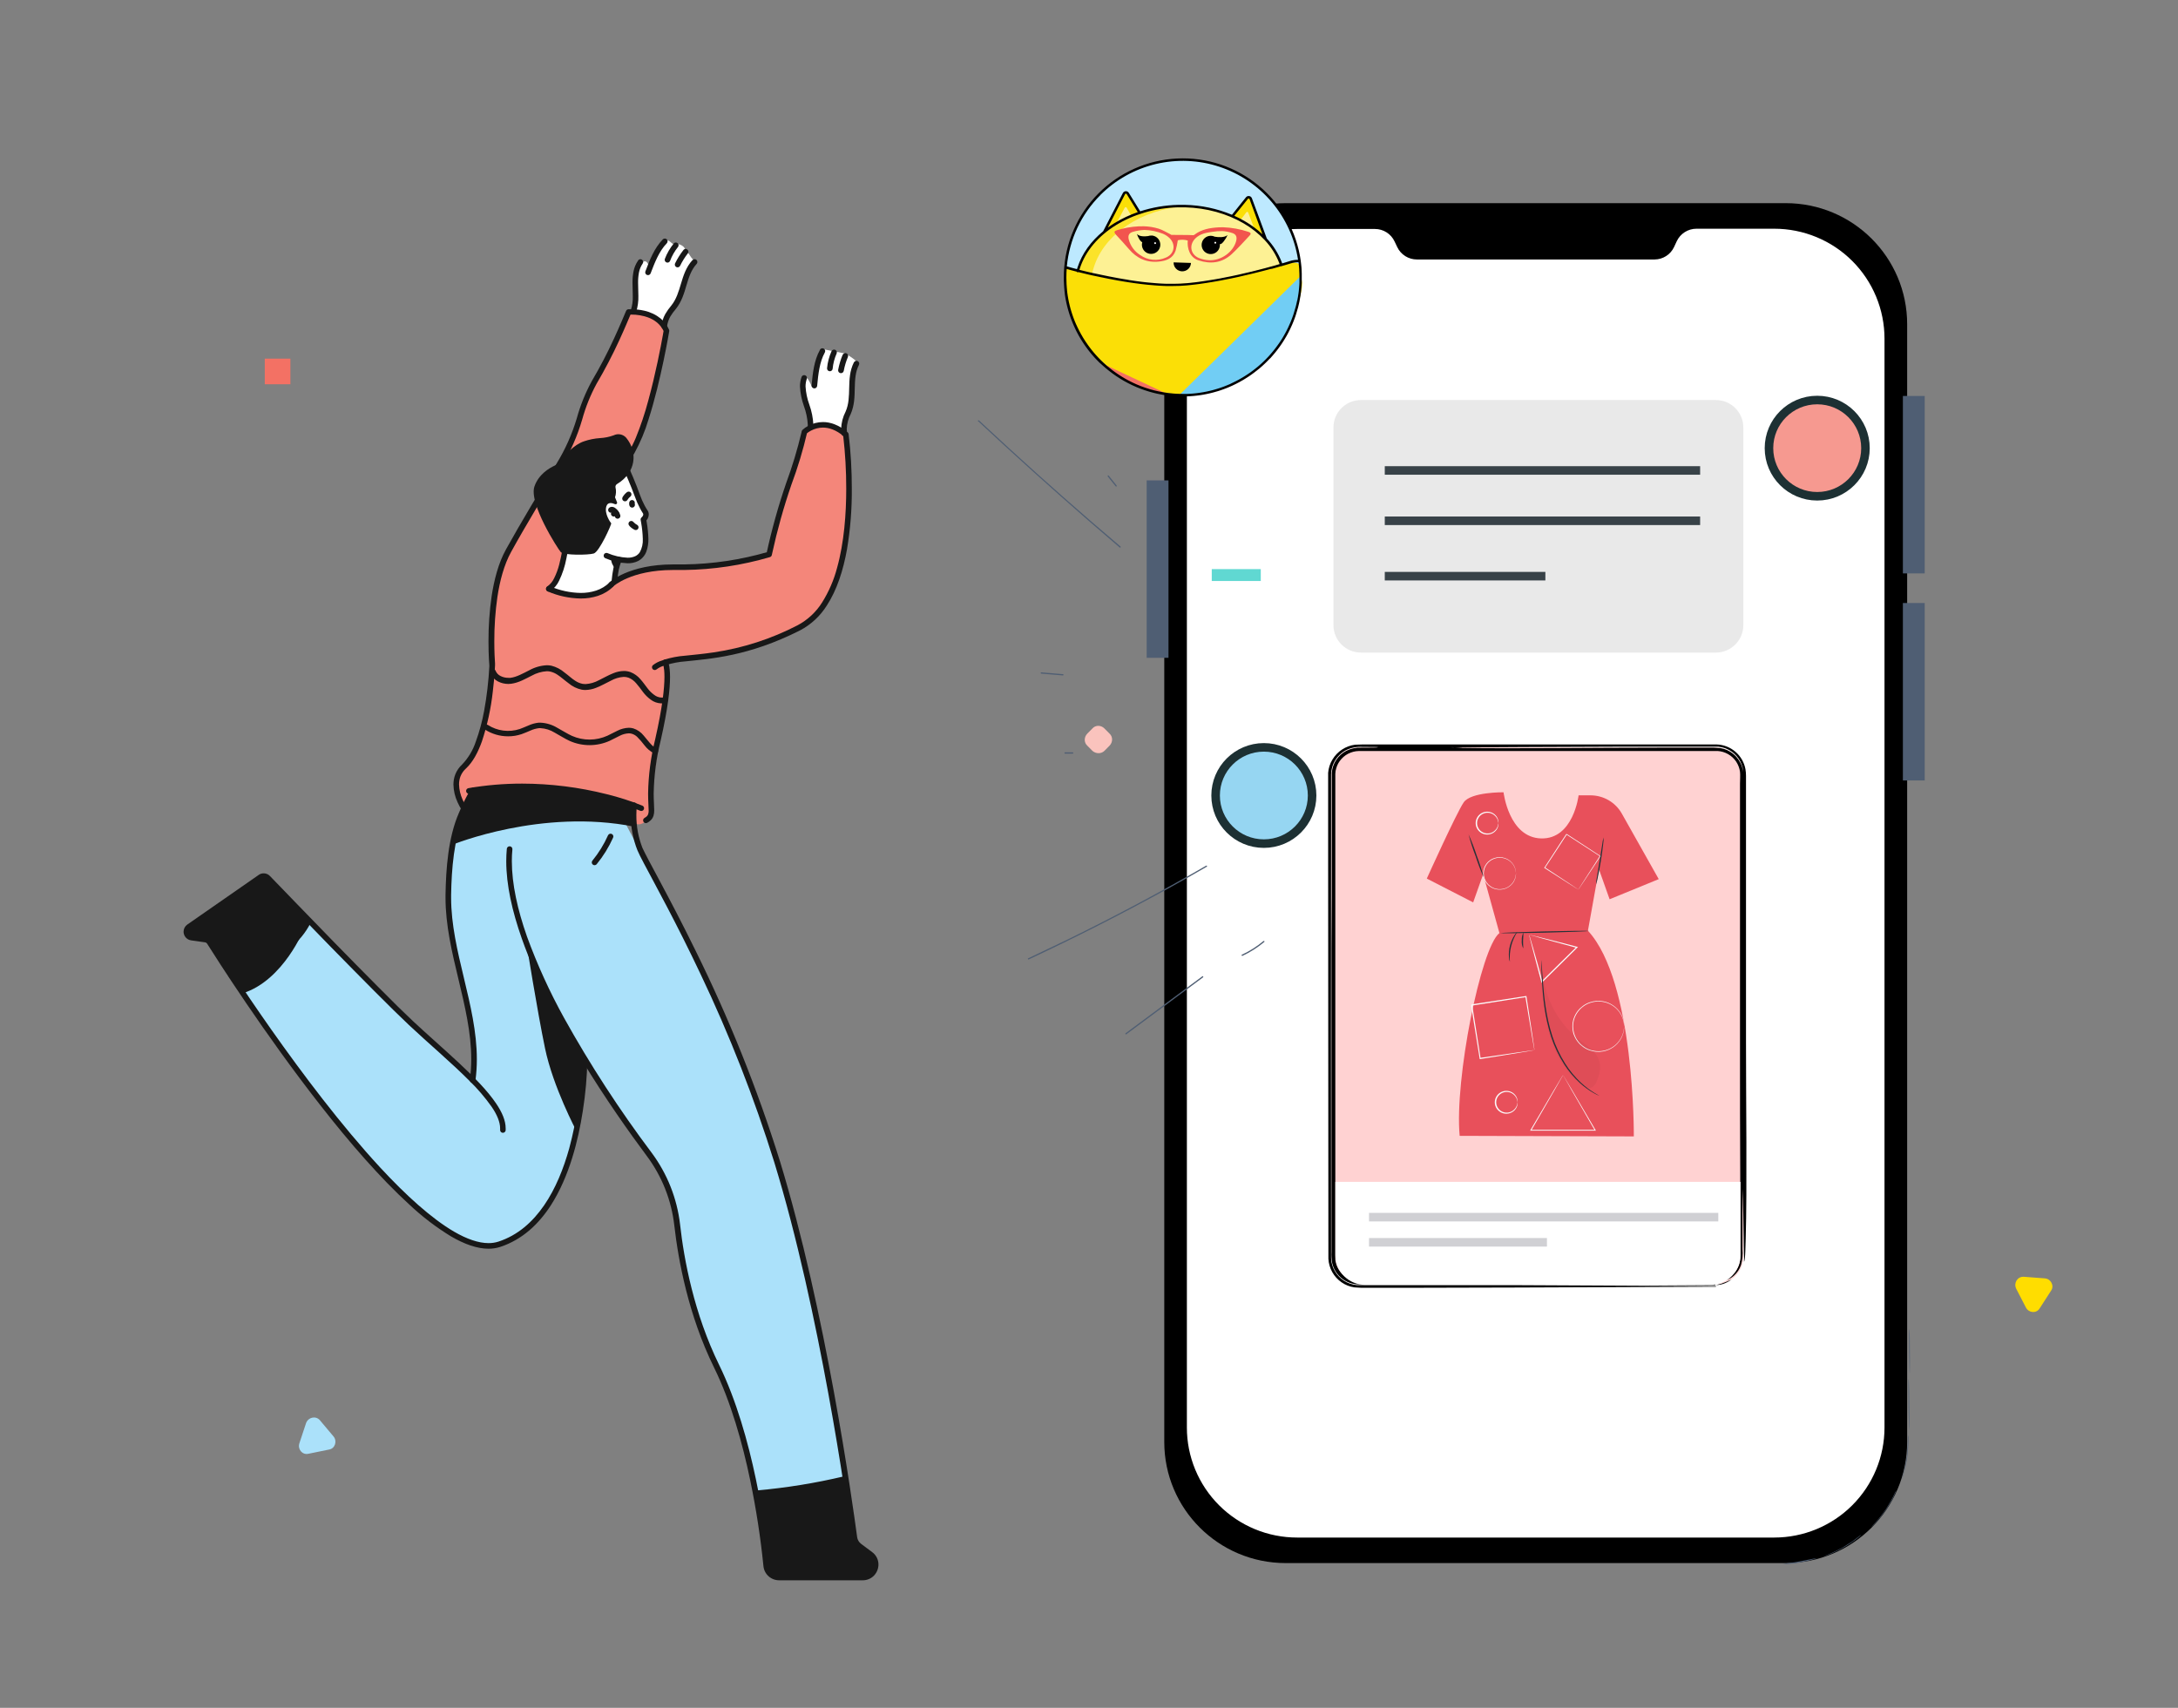 <svg width="255" height="200" viewBox="0 0 255 200" fill="none" xmlns="http://www.w3.org/2000/svg">
<rect x="0" y="0" width="255" height="200" fill="#808080" stroke="none"/>
<path d="M209.073 23.791H150.53C142.678 23.791 136.313 30.141 136.313 37.975V168.867C136.313 176.7 142.678 183.05 150.53 183.05H209.073C216.925 183.05 223.29 176.7 223.29 168.867V37.975C223.29 30.141 216.925 23.791 209.073 23.791Z" fill="black"/>
<path fill-rule="evenodd" clip-rule="evenodd" d="M223.526 155.755C223.656 154.647 223.621 165.659 223.526 158.231C223.538 157.907 223.503 155.967 223.526 155.755Z" fill="#4F5E73"/>
<path fill-rule="evenodd" clip-rule="evenodd" d="M223.455 161.567C223.562 160.612 223.579 172.591 223.455 164.869C223.467 164.403 223.42 161.874 223.455 161.567Z" fill="#4F5E73"/>
<path fill-rule="evenodd" clip-rule="evenodd" d="M223.384 168.2C223.449 167.611 223.514 170.152 223.083 171.82C222.971 172.233 222.876 172.598 222.805 172.857C222.734 173.117 222.652 173.247 222.658 173.235C222.663 173.223 222.734 173.046 222.823 172.645C223 172.003 223.132 171.349 223.219 170.688C223.319 170.352 223.373 168.412 223.384 168.2Z" fill="#4F5E73"/>
<path fill-rule="evenodd" clip-rule="evenodd" d="M221.943 174.649C222.09 174.407 221.907 174.856 221.576 175.545L220.908 176.665L220.099 177.762C219.538 178.399 219.083 178.87 219.094 178.841C219.106 178.811 219.218 178.681 219.496 178.369L220.022 177.78L220.725 176.836C220.832 176.718 221.103 176.211 221.387 175.746C221.671 175.28 221.872 174.732 221.943 174.649Z" fill="#4F5E73"/>
<path fill-rule="evenodd" clip-rule="evenodd" d="M217.836 179.785C218.078 179.644 217.706 179.944 217.103 180.416C216.385 180.935 215.617 181.381 214.81 181.748C214.372 181.963 213.915 182.136 213.445 182.267L214.036 182.037C214.645 181.789 215.237 181.501 215.809 181.176L216.89 180.498C217.31 180.168 217.741 179.844 217.836 179.785Z" fill="#4F5E73"/>
<path fill-rule="evenodd" clip-rule="evenodd" d="M212.76 182.461L212.21 182.632L211.619 182.803L210.928 182.938L210.213 183.074L209.545 183.127C209.264 183.154 208.982 183.166 208.7 183.162L209.084 183.098C209.332 183.056 209.675 183.003 210.089 182.956C210.502 182.909 210.946 182.785 211.406 182.714C211.867 182.644 212.328 182.508 212.76 182.461Z" fill="#4F5E73"/>
<path d="M207.725 26.785H198.619C198.135 26.785 197.662 26.923 197.254 27.182C196.846 27.441 196.52 27.81 196.315 28.247L196.001 28.925C195.799 29.359 195.477 29.727 195.073 29.986C194.669 30.245 194.2 30.384 193.72 30.387H165.894C165.41 30.388 164.935 30.251 164.525 29.992C164.116 29.733 163.789 29.363 163.584 28.925L163.276 28.277C163.073 27.84 162.748 27.47 162.341 27.211C161.934 26.952 161.461 26.815 160.978 26.815H151.866C148.443 26.815 145.16 28.171 142.74 30.586C140.32 33 138.96 36.275 138.96 39.69V167.18C138.959 168.871 139.293 170.546 139.941 172.109C140.589 173.672 141.54 175.092 142.738 176.288C143.937 177.484 145.36 178.433 146.926 179.08C148.492 179.728 150.171 180.061 151.866 180.061H207.725C211.149 180.061 214.434 178.704 216.855 176.288C219.276 173.873 220.637 170.596 220.637 167.18V39.66C220.637 37.969 220.303 36.294 219.654 34.732C219.005 33.169 218.054 31.75 216.855 30.554C215.656 29.358 214.232 28.41 212.666 27.764C211.099 27.117 209.42 26.784 207.725 26.785Z" fill="white"/>
<path d="M224.844 46.87H223.29V66.649H224.844V46.87Z" fill="#4F5E73" stroke="#4F5E73" stroke-miterlimit="10"/>
<path d="M224.844 71.118H223.29V90.897H224.844V71.118Z" fill="#4F5E73" stroke="#4F5E73" stroke-miterlimit="10"/>
<path d="M136.307 56.757H134.753V76.535H136.307V56.757Z" fill="#4F5E73" stroke="#4F5E73" stroke-miterlimit="10"/>
<path d="M147.611 66.648H141.873V68.04H147.611V66.648Z" fill="#60D8D2"/>
<path d="M114.538 49.34C118.749 53.27 123.029 57.13 127.378 60.918C128.615 61.987 129.852 63.053 131.089 64.114C131.16 64.173 131.267 64.072 131.196 64.007C126.787 60.27 122.46 56.454 118.213 52.559C117.008 51.455 115.808 50.346 114.615 49.234C114.544 49.169 114.443 49.275 114.508 49.34H114.538Z" fill="#4F5E73"/>
<path d="M129.701 55.801L130.622 56.951C130.687 57.028 130.788 56.951 130.729 56.851L129.807 55.701C129.748 55.624 129.641 55.701 129.701 55.801Z" fill="#4F5E73"/>
<path d="M121.912 78.887L124.447 79.099C124.542 79.099 124.542 78.957 124.447 78.951L121.912 78.739C121.818 78.739 121.818 78.875 121.912 78.887Z" fill="#4F5E73"/>
<path d="M124.684 88.254H125.605C125.622 88.249 125.636 88.24 125.646 88.226C125.656 88.213 125.661 88.197 125.661 88.18C125.661 88.163 125.656 88.147 125.646 88.134C125.636 88.121 125.622 88.111 125.605 88.106H124.684C124.668 88.111 124.653 88.121 124.643 88.134C124.633 88.147 124.628 88.163 124.628 88.18C124.628 88.197 124.633 88.213 124.643 88.226C124.653 88.24 124.668 88.249 124.684 88.254Z" fill="#4F5E73"/>
<path d="M120.447 112.354C125.962 109.775 131.4 107.01 136.762 104.059C138.279 103.222 139.788 102.369 141.288 101.5C141.305 101.491 141.317 101.475 141.322 101.457C141.327 101.439 141.324 101.42 141.315 101.403C141.306 101.387 141.29 101.375 141.272 101.37C141.254 101.365 141.234 101.367 141.218 101.377C135.935 104.43 130.552 107.301 125.068 109.99C123.492 110.752 121.928 111.499 120.376 112.23C120.287 112.271 120.376 112.395 120.447 112.354Z" fill="#4F5E73"/>
<path d="M131.863 121.126L140.851 114.458C140.928 114.399 140.851 114.275 140.78 114.328L131.787 121.002C131.716 121.055 131.787 121.185 131.863 121.126Z" fill="#4F5E73"/>
<path d="M145.472 111.936C146.387 111.507 147.244 110.962 148.019 110.314C148.096 110.25 148.019 110.149 147.918 110.208C147.151 110.849 146.303 111.386 145.395 111.806C145.307 111.847 145.395 111.971 145.472 111.936Z" fill="#4F5E73"/>
<path d="M212.76 58.118C215.88 58.118 218.409 55.595 218.409 52.483C218.409 49.37 215.88 46.847 212.76 46.847C209.64 46.847 207.111 49.37 207.111 52.483C207.111 55.595 209.64 58.118 212.76 58.118Z" fill="#F69990" stroke="#1D3033" stroke-miterlimit="10"/>
<path opacity="0.5" d="M200.888 46.847H159.341C157.562 46.847 156.12 48.285 156.12 50.06V73.21C156.12 74.984 157.562 76.423 159.341 76.423H200.888C202.667 76.423 204.109 74.984 204.109 73.21V50.06C204.109 48.285 202.667 46.847 200.888 46.847Z" fill="#D5D5D5"/>
<path d="M162.13 55.094H199.051" stroke="#384248" stroke-miterlimit="10"/>
<path d="M162.13 60.989H199.051" stroke="#384248" stroke-miterlimit="10"/>
<path d="M162.13 67.474H180.933" stroke="#384248" stroke-miterlimit="10"/>
<path d="M147.972 98.795C151.092 98.795 153.621 96.272 153.621 93.159C153.621 90.047 151.092 87.523 147.972 87.523C144.852 87.523 142.323 90.047 142.323 93.159C142.323 96.272 144.852 98.795 147.972 98.795Z" fill="#96D6F2" stroke="#1D3033" stroke-miterlimit="10"/>
<path d="M200.888 87.523H159.116C157.338 87.523 155.896 88.962 155.896 90.736V147.165C155.896 148.94 157.338 150.378 159.116 150.378H200.888C202.667 150.378 204.109 148.94 204.109 147.165V90.736C204.109 88.962 202.667 87.523 200.888 87.523Z" fill="#FFD2D2"/>
<g clip-path="url(#clip0_919_49140)">
<path d="M176.035 92.784C176.035 92.784 172.209 92.732 171.366 93.968C170.523 95.203 167.05 102.889 167.05 102.889L172.479 105.677L173.647 102.383L175.552 109.269C173.371 110.973 170.281 126.484 170.897 133.018L191.288 133.083C191.288 133.083 191.429 114.956 185.914 108.996L187.206 101.799L188.452 105.311L194.205 102.954L189.876 95.268C189.514 94.627 188.986 94.092 188.346 93.718C187.706 93.344 186.977 93.145 186.234 93.141H184.821C184.821 93.141 184.225 98.286 180.437 98.187C176.648 98.088 176.035 92.784 176.035 92.784Z" fill="#E8505B"/>
<path d="M190.147 120.19C190.145 120.174 190.145 120.158 190.147 120.142C190.147 120.107 190.147 120.061 190.134 120.003C190.132 119.927 190.123 119.851 190.109 119.777C190.094 119.676 190.072 119.577 190.043 119.479C189.973 119.204 189.86 118.942 189.709 118.7C189.353 118.118 188.801 117.676 188.149 117.449C187.497 117.223 186.785 117.227 186.135 117.46C185.866 117.553 185.613 117.687 185.385 117.857C185.267 117.943 185.154 118.036 185.049 118.137C184.944 118.243 184.847 118.356 184.758 118.476C184.385 118.974 184.182 119.576 184.18 120.194C184.184 120.506 184.235 120.816 184.332 121.113C184.429 121.401 184.572 121.672 184.756 121.916C184.929 122.155 185.141 122.364 185.383 122.535C185.611 122.704 185.864 122.838 186.134 122.932C186.783 123.164 187.496 123.167 188.148 122.941C188.8 122.714 189.351 122.272 189.707 121.69C189.859 121.449 189.972 121.186 190.042 120.911C190.07 120.813 190.092 120.714 190.107 120.614C190.122 120.539 190.13 120.464 190.133 120.388C190.133 120.33 190.142 120.284 190.145 120.248C190.143 120.232 190.143 120.216 190.145 120.2C190.147 120.216 190.147 120.232 190.145 120.248V120.389C190.145 120.465 190.138 120.541 190.125 120.617C190.114 120.72 190.095 120.822 190.068 120.923C190.001 121.203 189.891 121.471 189.74 121.717C189.522 122.081 189.227 122.394 188.876 122.638C188.525 122.881 188.124 123.048 187.702 123.128C187.168 123.227 186.616 123.184 186.105 123.003C185.828 122.908 185.568 122.772 185.333 122.599C185.212 122.51 185.097 122.414 184.988 122.312C184.879 122.203 184.777 122.088 184.685 121.965C184.495 121.716 184.348 121.438 184.248 121.143C184.15 120.838 184.099 120.519 184.097 120.199C184.096 119.56 184.304 118.938 184.689 118.424C184.782 118.302 184.883 118.186 184.992 118.079C185.101 117.976 185.217 117.88 185.338 117.792C185.573 117.619 185.833 117.482 186.109 117.386C186.621 117.205 187.172 117.162 187.707 117.261C188.129 117.341 188.529 117.508 188.881 117.752C189.232 117.995 189.527 118.309 189.745 118.673C189.895 118.919 190.006 119.187 190.072 119.466C190.1 119.567 190.119 119.67 190.13 119.774C190.143 119.849 190.149 119.925 190.15 120.001V120.142C190.15 120.158 190.149 120.174 190.147 120.19Z" fill="#FAFAFA"/>
<path d="M177.494 102.294C177.48 102.14 177.456 101.988 177.421 101.838C177.355 101.588 177.237 101.354 177.074 101.151C176.912 100.948 176.707 100.781 176.475 100.661C176.242 100.54 175.987 100.469 175.725 100.452C175.463 100.434 175.2 100.471 174.953 100.56C174.606 100.684 174.304 100.906 174.084 101.199C173.849 101.514 173.722 101.895 173.722 102.286C173.722 102.677 173.849 103.058 174.084 103.373C174.192 103.523 174.324 103.655 174.474 103.764C174.617 103.873 174.777 103.959 174.947 104.02C175.262 104.134 175.602 104.162 175.931 104.102C176.219 104.051 176.49 103.933 176.722 103.759C177.064 103.505 177.308 103.144 177.416 102.736C177.451 102.587 177.475 102.435 177.488 102.282C177.49 102.292 177.49 102.303 177.488 102.313C177.488 102.336 177.488 102.365 177.488 102.402C177.489 102.451 177.485 102.499 177.477 102.547C177.47 102.613 177.458 102.678 177.442 102.742C177.4 102.923 177.331 103.095 177.235 103.254C177.095 103.485 176.907 103.685 176.683 103.839C176.46 103.993 176.205 104.099 175.936 104.149C175.597 104.212 175.246 104.185 174.921 104.07C174.744 104.011 174.579 103.924 174.43 103.814C174.272 103.702 174.133 103.566 174.02 103.41C173.774 103.084 173.642 102.689 173.642 102.283C173.642 101.877 173.774 101.482 174.02 101.156C174.134 101 174.272 100.864 174.43 100.751C174.579 100.642 174.745 100.555 174.921 100.496C175.343 100.345 175.805 100.345 176.227 100.495C176.648 100.646 177.003 100.937 177.23 101.318C177.325 101.475 177.394 101.645 177.436 101.823C177.453 101.888 177.465 101.954 177.472 102.02C177.48 102.068 177.484 102.116 177.483 102.165C177.483 102.2 177.483 102.23 177.483 102.254C177.489 102.266 177.493 102.28 177.494 102.294Z" fill="#FAFAFA"/>
<path d="M177.68 129.085C177.666 129.085 177.666 128.972 177.611 128.781C177.532 128.513 177.365 128.279 177.137 128.114C176.954 127.98 176.737 127.898 176.51 127.879C176.283 127.859 176.055 127.902 175.852 128.003C175.648 128.104 175.477 128.259 175.357 128.45C175.238 128.641 175.174 128.862 175.174 129.087C175.174 129.311 175.238 129.532 175.357 129.723C175.477 129.914 175.648 130.069 175.852 130.17C176.055 130.271 176.283 130.314 176.51 130.294C176.737 130.275 176.954 130.193 177.137 130.059C177.365 129.895 177.532 129.66 177.611 129.392C177.666 129.199 177.666 129.085 177.68 129.085C177.695 129.085 177.68 129.114 177.68 129.168C177.682 129.248 177.674 129.328 177.657 129.406C177.594 129.698 177.429 129.958 177.191 130.141C177.013 130.28 176.802 130.371 176.578 130.408C176.354 130.444 176.125 130.424 175.911 130.349C175.647 130.256 175.419 130.085 175.258 129.859C175.096 129.633 175.01 129.363 175.01 129.087C175.01 128.81 175.096 128.541 175.258 128.315C175.419 128.089 175.647 127.917 175.911 127.825C176.125 127.75 176.354 127.729 176.578 127.766C176.802 127.802 177.013 127.893 177.191 128.032C177.429 128.215 177.594 128.476 177.657 128.767C177.674 128.845 177.682 128.924 177.68 129.003C177.689 129.06 177.686 129.085 177.68 129.085Z" fill="#FAFAFA"/>
<path d="M175.439 96.392C175.425 96.392 175.425 96.279 175.37 96.088C175.291 95.82 175.124 95.586 174.895 95.421C174.713 95.287 174.496 95.205 174.269 95.186C174.042 95.166 173.814 95.209 173.61 95.31C173.407 95.411 173.236 95.566 173.116 95.757C172.997 95.948 172.933 96.169 172.933 96.394C172.933 96.618 172.997 96.839 173.116 97.03C173.236 97.222 173.407 97.376 173.61 97.477C173.814 97.578 174.042 97.621 174.269 97.602C174.496 97.582 174.713 97.5 174.895 97.366C175.124 97.2 175.29 96.965 175.37 96.696C175.425 96.506 175.425 96.392 175.439 96.392C175.445 96.419 175.445 96.447 175.439 96.475C175.444 96.554 175.436 96.633 175.416 96.71C175.356 97.004 175.19 97.266 174.95 97.448C174.772 97.587 174.562 97.679 174.338 97.715C174.115 97.751 173.886 97.731 173.673 97.656C173.409 97.563 173.181 97.392 173.019 97.166C172.858 96.94 172.771 96.67 172.771 96.394C172.771 96.117 172.858 95.848 173.019 95.622C173.181 95.396 173.409 95.225 173.673 95.132C173.886 95.056 174.115 95.036 174.338 95.072C174.562 95.108 174.772 95.2 174.95 95.339C175.19 95.521 175.355 95.782 175.416 96.074C175.436 96.151 175.444 96.231 175.439 96.31C175.445 96.337 175.445 96.365 175.439 96.392Z" fill="#FAFAFA"/>
<path d="M179.651 122.972C179.639 122.933 179.631 122.893 179.625 122.852C179.608 122.764 179.588 122.651 179.562 122.512C179.51 122.205 179.435 121.773 179.343 121.234L178.589 116.716L178.661 116.77L172.315 117.767L172.378 117.682V117.702V117.73V117.784L172.395 117.889L172.43 118.105C172.453 118.247 172.473 118.389 172.496 118.528C172.542 118.812 172.585 119.096 172.628 119.366C172.718 119.919 172.804 120.462 172.884 120.987C173.051 122.037 173.207 123.031 173.351 123.943L173.276 123.889L177.867 123.222L179.168 123.037L179.516 122.992L179.639 122.977C179.605 122.99 179.569 122.999 179.533 123.003L179.199 123.063L177.919 123.278L173.302 124.028H173.238V123.963C173.092 123.051 172.93 122.06 172.761 121.01C172.674 120.482 172.587 119.941 172.499 119.388C172.456 119.104 172.413 118.835 172.367 118.551L172.298 118.128L172.263 117.912L172.246 117.807V117.753V117.705C172.188 117.781 172.321 117.602 172.306 117.619L178.656 116.646H178.722V116.708C179.009 118.588 179.248 120.161 179.418 121.277C179.496 121.813 179.559 122.239 179.602 122.546C179.619 122.682 179.637 122.79 179.648 122.875C179.652 122.907 179.653 122.939 179.651 122.972Z" fill="#FAFAFA"/>
<path d="M184.788 104.183C184.8 104.155 184.815 104.129 184.832 104.104C184.866 104.051 184.913 103.979 184.968 103.888L185.482 103.081C185.931 102.387 186.554 101.405 187.318 100.228L187.329 100.285L183.39 97.73L183.454 97.715L183.443 97.733L183.42 97.765L183.377 97.833L183.29 97.967L183.111 98.234L182.768 98.769L182.106 99.784L180.892 101.636L180.879 101.579L183.711 103.446L184.509 103.981L184.722 104.124L184.795 104.177C184.77 104.166 184.746 104.153 184.724 104.136L184.513 104.006L183.711 103.496L180.829 101.656L180.795 101.635L180.817 101.601C181.19 101.028 181.593 100.404 182.024 99.745L182.684 98.726L183.027 98.202L183.206 97.935L183.293 97.801L183.338 97.733L183.359 97.699L183.37 97.683L183.436 97.669L187.364 100.235L187.398 100.256L187.377 100.29L185.493 103.143L184.966 103.931L184.827 104.136C184.815 104.152 184.802 104.168 184.788 104.183Z" fill="#FAFAFA"/>
<path d="M183.008 125.894L182.989 125.929L182.936 126.025L182.726 126.389L181.964 127.736C181.318 128.873 180.381 130.491 179.285 132.382L179.241 132.305H183.004H186.766L186.722 132.382C185.626 130.491 184.688 128.873 184.043 127.736L183.281 126.389L183.071 126.025C183.05 125.987 183.031 125.956 183.018 125.929L182.999 125.894C183.026 125.93 183.05 125.968 183.071 126.008L183.281 126.356L184.074 127.684C184.761 128.834 185.704 130.448 186.804 132.33L186.848 132.407H186.76H182.997H179.235H179.144L179.191 132.33C180.293 130.456 181.236 128.834 181.92 127.684L182.714 126.356L182.924 126.008C182.949 125.968 182.977 125.929 183.008 125.894Z" fill="#FAFAFA"/>
<path d="M179.035 109.456C179.035 109.456 179.05 109.499 179.073 109.57C179.096 109.641 179.127 109.757 179.165 109.879L179.499 111.015C179.786 111.966 180.157 113.346 180.6 114.956L180.482 114.925L182.525 112.903L184.576 110.887L184.608 111.004C182.977 110.563 181.579 110.189 180.615 109.916L179.464 109.584L179.15 109.493C179.111 109.484 179.072 109.472 179.035 109.456L179.133 109.476L179.435 109.55L180.586 109.834C181.602 110.081 183 110.447 184.631 110.87L184.752 110.901L184.663 110.986C184.033 111.614 183.339 112.298 182.62 113.011L180.572 115.027L180.485 115.112L180.457 114.987C180.025 113.374 179.657 111.997 179.404 110.995C179.286 110.518 179.191 110.143 179.116 109.859L179.044 109.558C179.037 109.525 179.034 109.49 179.035 109.456Z" fill="#FAFAFA"/>
<path d="M186.018 109.024C186.018 109.067 183.716 109.155 180.839 109.223C177.962 109.291 175.661 109.314 175.661 109.274C175.661 109.235 177.962 109.144 180.839 109.076C183.716 109.007 186.018 108.985 186.018 109.024Z" fill="#263238"/>
<path d="M171.941 97.718C172.307 98.535 172.629 99.371 172.905 100.222C173.224 101.059 173.499 101.912 173.727 102.778C173.358 101.961 173.036 101.124 172.764 100.27C172.441 99.435 172.166 98.583 171.941 97.718Z" fill="#263238"/>
<path d="M187.749 98.067C187.757 98.341 187.739 98.615 187.695 98.885C187.64 99.388 187.548 100.078 187.424 100.839C187.301 101.6 187.168 102.287 187.062 102.781C187.019 103.051 186.95 103.316 186.855 103.573C186.864 103.3 186.898 103.028 186.958 102.761L187.278 100.816C187.396 100.081 187.502 99.416 187.591 98.871C187.619 98.599 187.672 98.33 187.749 98.067Z" fill="#263238"/>
<path d="M176.78 112.639C176.709 112.468 176.671 112.285 176.668 112.1C176.597 111.202 176.821 110.306 177.306 109.544C177.396 109.381 177.516 109.237 177.66 109.118C176.984 110.163 176.674 111.398 176.78 112.633V112.639Z" fill="#263238"/>
<path d="M178.33 111.049C178.194 110.762 178.139 110.444 178.169 110.129C178.149 109.812 178.213 109.496 178.356 109.212C178.361 109.519 178.349 109.826 178.319 110.132C178.307 110.634 178.374 111.04 178.33 111.049Z" fill="#263238"/>
<path d="M187.266 128.333C187.206 128.317 187.148 128.293 187.094 128.262C186.984 128.205 186.806 128.137 186.616 128.018C186.04 127.694 185.504 127.308 185.016 126.865C184.294 126.209 183.662 125.461 183.138 124.642C182.496 123.638 181.984 122.56 181.613 121.431C180.833 119.023 180.652 116.726 180.543 115.09C180.494 114.27 180.471 113.602 180.456 113.142C180.456 112.927 180.456 112.751 180.456 112.614C180.449 112.553 180.449 112.491 180.456 112.43C180.469 112.49 180.476 112.55 180.479 112.611C180.479 112.748 180.503 112.924 180.517 113.14C180.551 113.617 180.597 114.275 180.652 115.082C180.787 116.714 180.986 118.997 181.76 121.385C182.125 122.503 182.629 123.572 183.259 124.568C183.771 125.382 184.387 126.129 185.091 126.788C185.568 127.233 186.089 127.628 186.648 127.967C187.042 128.205 187.272 128.333 187.266 128.333Z" fill="#263238"/>
<g opacity="0.2">
<path opacity="0.2" d="M180.658 114.379C181.071 117.32 182.617 119.99 184.973 121.835C185.836 122.5 186.835 123.116 187.197 124.129C187.485 124.95 187.283 125.867 186.924 126.662C186.871 126.829 186.782 126.982 186.662 127.111C186.543 127.24 186.397 127.342 186.233 127.409C185.882 127.5 185.529 127.292 185.241 127.079C183.351 125.674 182.134 123.53 181.452 121.296C180.77 119.061 180.589 116.71 180.411 114.382" fill="black"/>
</g>
</g>
<path fill-rule="evenodd" clip-rule="evenodd" d="M155.843 97.251C155.843 96.915 155.843 95.859 155.843 94.474C155.843 93.778 155.843 93.006 155.843 92.193V90.96C155.826 90.535 155.884 90.11 156.014 89.705C156.277 88.923 156.826 88.268 157.55 87.871C158.167 87.559 158.858 87.422 159.548 87.476C160.729 87.476 161.433 87.476 161.32 87.518C161.208 87.559 160.487 87.553 159.412 87.559C158.799 87.526 158.188 87.652 157.639 87.924C157.153 88.177 156.741 88.55 156.441 89.007C156.141 89.465 155.963 89.991 155.925 90.536C155.925 90.913 155.925 91.296 155.925 91.674C155.925 92.434 155.925 93.177 155.925 93.873V97.251C155.925 102.592 155.925 107.897 155.89 111.004V132.033C155.89 135.57 155.89 139.107 155.89 142.644V146.611C155.867 147.051 155.895 147.492 155.973 147.926C156.072 148.355 156.259 148.758 156.521 149.112C156.783 149.466 157.116 149.763 157.497 149.983C157.876 150.208 158.3 150.349 158.738 150.396C159.175 150.437 159.619 150.396 160.056 150.396C174.126 150.396 187.941 150.396 200.829 150.502L200.729 150.078L177.766 150.007H166.13H159.559C159.311 150.007 159.063 150.007 158.862 150.007C158.443 149.969 158.038 149.834 157.68 149.612C157.312 149.391 156.999 149.088 156.767 148.727C156.534 148.367 156.388 147.957 156.339 147.531C156.339 131.921 156.339 116.133 156.339 100.304V91.356C156.339 91.114 156.339 90.843 156.339 90.63C156.343 90.415 156.376 90.2 156.439 89.994C156.554 89.573 156.769 89.187 157.066 88.868C157.356 88.546 157.718 88.297 158.124 88.143C158.325 88.064 158.536 88.009 158.75 87.978C158.977 87.952 159.206 87.942 159.435 87.948H168.382H192.202H198.14C199.115 87.948 200.138 87.948 201.095 87.948C201.529 87.975 201.951 88.101 202.328 88.317C202.705 88.532 203.027 88.832 203.27 89.192C203.503 89.548 203.656 89.95 203.719 90.371C203.766 90.772 203.719 91.314 203.719 91.792V100.635C203.719 108.495 203.719 116.3 203.719 124.05C203.719 127.876 203.719 132.893 203.748 137.786V146.629C203.748 146.936 203.748 147.219 203.748 147.466C203.701 147.915 203.551 148.346 203.311 148.728C203.024 149.157 202.652 149.522 202.218 149.801C202.094 149.889 202.123 149.901 202.277 149.854C202.547 149.744 202.795 149.586 203.01 149.388C203.383 149.055 203.666 148.633 203.831 148.162C204.003 147.549 204.063 146.91 204.008 146.275C204.008 143.522 204.008 140.345 204.055 139.284C204.055 138.694 204.103 142.32 204.15 145.008C204.15 146.352 204.221 147.454 204.185 147.708C204.185 147.826 204.245 147.708 204.292 147.301C204.339 146.894 204.351 146.187 204.386 145.096C204.558 139.242 204.416 128.366 204.422 121.922C204.422 114.235 204.422 106.532 204.422 98.813V90.86C204.423 90.597 204.401 90.335 204.357 90.076C204.209 89.278 203.791 88.555 203.172 88.028C202.554 87.501 201.772 87.202 200.959 87.182H190.766H167.442H160.168C159.666 87.182 159.229 87.182 158.655 87.211C158.11 87.282 157.588 87.475 157.128 87.776C156.669 88.078 156.284 88.479 156.002 88.95C155.716 89.421 155.544 89.952 155.5 90.501C155.5 90.784 155.5 91.013 155.5 91.261V100.735C155.5 116.29 155.51 131.852 155.529 147.419C155.559 147.965 155.713 148.497 155.981 148.974C156.248 149.451 156.621 149.861 157.072 150.172C157.519 150.483 158.033 150.685 158.573 150.762C159.077 150.809 159.585 150.824 160.091 150.809H165.93L177.6 150.779L200.9 150.685V150.614L177.175 150.496H164.99C162.94 150.496 160.907 150.496 158.839 150.496C158.312 150.448 157.804 150.273 157.359 149.988C156.914 149.703 156.544 149.315 156.28 148.857C156.012 148.4 155.862 147.884 155.843 147.354C155.843 146.835 155.843 146.328 155.843 145.816C155.819 129.38 155.831 112.908 155.843 97.251ZM169.977 87.524H172.548L178.339 87.488L189.637 87.441H200.274C200.581 87.441 200.865 87.441 201.19 87.441C201.493 87.474 201.792 87.547 202.076 87.659C202.55 87.847 202.973 88.144 203.31 88.526C203.646 88.909 203.888 89.365 204.014 89.858C204.057 90.024 204.085 90.194 204.097 90.365C204.097 90.489 204.097 90.2 203.943 89.775C203.755 89.207 203.413 88.701 202.956 88.314C202.527 87.952 202.009 87.71 201.455 87.612C200.922 87.558 200.384 87.54 199.848 87.559H197.804H194.382C186.783 87.559 176.856 87.689 171.165 87.588C171.496 87.582 169.871 87.488 169.977 87.518V87.524Z" fill="black"/>
<path fill-rule="evenodd" clip-rule="evenodd" d="M202.726 149.831C202.49 150.016 202.23 150.167 201.952 150.279C201.614 150.422 201.25 150.494 200.882 150.491C200.882 150.491 201.172 150.438 201.544 150.326C201.95 150.191 202.345 150.026 202.726 149.831Z" fill="black"/>
<path d="M156.339 138.404H203.778V146.988C203.778 147.91 203.411 148.795 202.757 149.447C202.103 150.099 201.216 150.466 200.291 150.466H159.826C158.902 150.466 158.017 150.1 157.364 149.449C156.712 148.798 156.345 147.915 156.345 146.994V138.404H156.339Z" fill="white"/>
<path d="M160.286 142.538H201.178" stroke="#D0D0D4" stroke-miterlimit="10"/>
<path d="M160.286 145.485H181.116" stroke="#D0D0D4" stroke-miterlimit="10"/>
<g clip-path="url(#clip1_919_49140)">
<path d="M54.215 94.288C54.215 94.288 52.478 91.403 54.542 89.763C56.607 88.123 57.59 80.746 57.59 80.746C57.59 77.597 57.355 70.314 58.394 67.357C60.968 60.041 65.482 57.358 66.652 52.172C67.88 46.727 71.764 40.974 73.597 36.514C76.174 36.028 78.026 38.708 78.026 38.708C78.026 38.708 75.658 47.927 75.449 50.04C74.923 52.289 67.491 63.275 66.119 65.411C65.939 66.411 65.352 68.563 64.391 69.117C64.535 69.808 69.993 69.642 72.143 68.025C75.612 65.417 86.297 66.985 90.09 64.869C90.998 61.267 93.19 54.111 94.173 50.574C96.682 48.654 99.028 50.874 99.028 50.874C99.028 50.874 99.456 55.314 99.322 56.935C99.397 71.67 95.764 75.464 77.984 77.662C79.526 77.473 75.962 90.496 76.259 95.266C76.275 95.559 75.331 96.736 74.586 96.511C71.215 95.468 61.265 89.192 54.215 94.288Z" fill="#F4867A"/>
<path d="M55.303 92.732C55.303 92.732 64.757 91.141 72.169 94.398L80.796 110.887C87.632 123.959 92.477 137.974 95.17 152.472L99.011 173.15L88.297 174.826L86.043 164.941L81.816 155.285C81.055 153.548 80.541 151.713 80.29 149.834L79.31 142.418L77.559 137.469C77.559 137.469 72.244 129.479 68.582 124.26L67.645 131.706C67.645 131.706 64.665 146.089 57.616 145.88C46.163 145.554 27.112 114.258 27.112 114.258C27.112 114.258 31.529 114.359 36.291 107.908L55.352 126.415C55.352 126.415 56.051 124.459 55.264 121.173C52.977 111.676 52.04 102.793 52.922 98.907C53.363 96.967 55.303 92.732 55.303 92.732Z" fill="#ABE1FA"/>
<path d="M91.028 184.74H101.122C101.418 184.74 101.708 184.652 101.954 184.488C102.201 184.323 102.393 184.089 102.506 183.816C102.619 183.543 102.648 183.242 102.589 182.952C102.531 182.662 102.387 182.396 102.177 182.187L100.785 181.079C100.338 180.725 100.044 180.214 99.962 179.651L99.014 173.15L88.594 175.485L89.747 183.635C89.794 183.94 89.949 184.22 90.184 184.422C90.418 184.625 90.717 184.737 91.028 184.74Z" fill="#181818"/>
<path d="M31.538 102.845L36.291 107.921L36.268 107.97C34.902 110.575 32.562 112.539 29.755 113.433L27.112 114.271L24.296 109.997L22.31 109.893C22.168 109.886 22.032 109.835 21.921 109.748C21.809 109.66 21.728 109.54 21.688 109.404C21.648 109.268 21.652 109.123 21.698 108.989C21.745 108.856 21.832 108.74 21.947 108.657L30.248 102.718C30.442 102.578 30.68 102.515 30.917 102.538C31.155 102.561 31.376 102.671 31.538 102.845Z" fill="#181818"/>
<path d="M98.534 50.399C99.037 49.214 99.406 47.978 99.635 46.712C99.835 45.408 99.861 43.778 100.23 42.627C100.257 42.546 100.259 42.459 100.236 42.376C100.213 42.294 100.167 42.22 100.102 42.164C99.737 41.866 99.341 41.608 98.92 41.395L96.561 40.932C96.474 40.914 96.383 40.93 96.306 40.976C96.229 41.022 96.172 41.094 96.147 41.18C95.711 42.546 95.356 43.936 95.082 45.343C93.758 42.252 93.873 45.959 94.591 48.224C94.801 48.877 94.65 49.763 94.885 49.985C95.281 50.024 96.169 49.691 96.846 49.767C97.449 49.849 98.026 50.065 98.534 50.399Z" fill="white"/>
<path d="M79.578 34.513C79.251 35.882 77.827 36.622 77.817 38.213C77.164 37.023 75.485 36.325 74.152 36.583C74.577 34.754 73.763 32.498 75.044 30.868C75.789 30.037 76.161 31.37 75.919 31.892C76.234 30.554 76.887 29.319 77.817 28.305C77.854 28.263 77.9 28.229 77.951 28.204C78.002 28.18 78.057 28.166 78.114 28.163C78.17 28.161 78.227 28.17 78.279 28.19C78.332 28.21 78.381 28.24 78.421 28.279C78.562 28.416 78.987 28.733 78.987 28.733L79.065 28.69C79.18 28.63 79.31 28.601 79.44 28.609C79.57 28.616 79.696 28.659 79.803 28.733L79.934 28.821C80.067 28.913 80.165 29.048 80.212 29.203C80.259 29.358 80.252 29.524 80.192 29.675C80.192 29.675 80.362 29.189 80.829 30.001C80.979 30.262 81.218 30.457 81.378 30.705C81.378 30.695 79.722 32.954 79.578 34.513Z" fill="white"/>
<path d="M67.824 69.708L64.231 69.111L65.717 67.243L66.492 58.526C66.584 57.504 66.988 56.536 67.651 55.752C68.314 54.968 69.203 54.407 70.196 54.145L73.603 55.449L75.645 60.12C75.683 60.205 75.695 60.299 75.679 60.391C75.663 60.483 75.621 60.568 75.557 60.635L75.302 60.903L75.566 62.92C75.609 63.246 75.6 63.576 75.537 63.898C75.422 64.453 75.095 64.941 74.625 65.258C74.156 65.575 73.58 65.697 73.022 65.597L72.499 65.509C72.305 66.107 72.16 66.72 72.064 67.341C71.984 67.794 71.78 68.217 71.475 68.562C71.169 68.907 70.774 69.162 70.333 69.297C69.471 69.564 68.439 69.812 67.824 69.708Z" fill="white"/>
<path d="M72.14 65.424C72.002 65.795 71.893 66.175 71.813 66.562C71.721 67.036 71.653 67.515 71.611 67.996C71.606 68.039 71.61 68.082 71.622 68.123C71.634 68.164 71.654 68.203 71.681 68.236C71.708 68.269 71.742 68.297 71.779 68.317C71.817 68.338 71.859 68.35 71.901 68.355C71.944 68.359 71.987 68.356 72.028 68.344C72.069 68.331 72.108 68.311 72.141 68.284C72.174 68.257 72.202 68.224 72.223 68.186C72.243 68.149 72.256 68.108 72.26 68.065C72.329 67.432 72.381 67.035 72.45 66.699C72.532 66.34 72.641 65.988 72.777 65.646C72.803 65.565 72.797 65.478 72.76 65.401C72.723 65.325 72.657 65.266 72.578 65.237C72.498 65.208 72.409 65.212 72.332 65.247C72.254 65.282 72.194 65.345 72.162 65.424H72.14Z" fill="#181818"/>
<path d="M71.725 59.97L71.62 59.836V60.009C71.658 60.007 71.695 59.993 71.725 59.97L71.62 59.836V59.911L71.597 60.006H71.637V59.908L71.614 60.002V59.973V60.002V59.973V60.002L71.643 60.019C71.813 60.137 71.936 60.309 71.993 60.508C72.016 60.591 72.072 60.662 72.147 60.704C72.223 60.747 72.313 60.758 72.396 60.734C72.48 60.711 72.551 60.655 72.593 60.58C72.636 60.504 72.647 60.415 72.623 60.332C72.525 59.987 72.31 59.688 72.016 59.484C71.906 59.403 71.773 59.358 71.637 59.354C71.53 59.351 71.426 59.386 71.343 59.451C71.306 59.476 71.274 59.509 71.25 59.546C71.227 59.584 71.21 59.626 71.203 59.67C71.196 59.714 71.198 59.759 71.209 59.802C71.221 59.845 71.24 59.885 71.267 59.92C71.295 59.956 71.329 59.985 71.368 60.007C71.407 60.028 71.45 60.041 71.494 60.046C71.539 60.05 71.584 60.045 71.626 60.032C71.668 60.018 71.708 59.996 71.741 59.967L71.725 59.97Z" fill="#181818"/>
<path d="M72.094 60.391L72.042 60.339V60.417L72.094 60.391L72.042 60.339L71.999 60.417H72.042V60.329L71.999 60.407C72.037 60.427 72.079 60.439 72.122 60.442C72.165 60.446 72.208 60.441 72.249 60.428C72.29 60.415 72.328 60.394 72.361 60.366C72.393 60.339 72.421 60.305 72.44 60.267C72.46 60.229 72.472 60.187 72.476 60.144C72.479 60.102 72.474 60.059 72.461 60.018C72.448 59.977 72.427 59.939 72.4 59.906C72.372 59.873 72.338 59.846 72.3 59.827C72.22 59.785 72.132 59.763 72.042 59.765C71.963 59.764 71.885 59.779 71.813 59.809C71.74 59.84 71.675 59.884 71.62 59.941C71.561 60.003 71.528 60.087 71.53 60.174C71.532 60.26 71.569 60.342 71.632 60.402C71.695 60.462 71.778 60.494 71.865 60.492C71.952 60.49 72.034 60.453 72.094 60.391Z" fill="#181818"/>
<path d="M66.083 63.116C65.936 63.83 65.757 65.023 65.463 66.151C65.323 66.686 65.129 67.206 64.885 67.702C64.704 68.093 64.425 68.43 64.074 68.68C64.038 68.703 64.007 68.733 63.982 68.768C63.957 68.803 63.94 68.843 63.93 68.884C63.921 68.926 63.92 68.969 63.927 69.012C63.934 69.054 63.95 69.094 63.973 69.13C63.996 69.166 64.026 69.198 64.061 69.222C64.096 69.247 64.136 69.265 64.177 69.274C64.219 69.283 64.263 69.284 64.305 69.277C64.347 69.27 64.388 69.254 64.424 69.231C64.873 68.921 65.231 68.496 65.463 68.002C65.854 67.188 66.137 66.327 66.305 65.44C66.495 64.57 66.632 63.755 66.724 63.249C66.741 63.163 66.724 63.073 66.675 62.999C66.627 62.925 66.55 62.874 66.464 62.856C66.377 62.839 66.287 62.856 66.213 62.905C66.139 62.953 66.088 63.029 66.07 63.116H66.083Z" fill="#181818"/>
<path d="M81.058 30.476C80.31 31.304 80.012 32.286 79.731 33.218C79.451 34.15 79.189 35.053 78.595 35.784C78.328 36.095 78.091 36.43 77.886 36.785C77.65 37.214 77.499 37.684 77.442 38.17C77.436 38.213 77.439 38.256 77.45 38.298C77.461 38.34 77.481 38.379 77.507 38.413C77.56 38.482 77.639 38.527 77.726 38.538C77.812 38.55 77.9 38.526 77.969 38.473C78.038 38.42 78.084 38.341 78.095 38.255C78.142 37.849 78.268 37.456 78.464 37.097C78.655 36.778 78.874 36.476 79.117 36.194C79.816 35.331 80.097 34.336 80.372 33.407C80.646 32.478 80.927 31.604 81.554 30.913C81.586 30.882 81.611 30.845 81.628 30.804C81.645 30.762 81.653 30.718 81.652 30.674C81.651 30.63 81.641 30.586 81.623 30.545C81.604 30.505 81.578 30.469 81.545 30.439C81.512 30.409 81.473 30.386 81.431 30.372C81.389 30.358 81.344 30.352 81.3 30.355C81.255 30.359 81.212 30.372 81.173 30.392C81.133 30.413 81.099 30.442 81.071 30.476H81.058Z" fill="#181818"/>
<path d="M80.019 29.277C79.638 29.763 79.31 30.288 79.039 30.842C79.02 30.881 79.009 30.923 79.007 30.966C79.004 31.009 79.01 31.052 79.025 31.092C79.039 31.133 79.061 31.17 79.09 31.202C79.119 31.234 79.153 31.26 79.192 31.279C79.27 31.316 79.36 31.32 79.441 31.292C79.523 31.263 79.59 31.203 79.627 31.126C79.876 30.613 80.178 30.128 80.528 29.678C80.555 29.644 80.574 29.606 80.586 29.564C80.597 29.523 80.6 29.48 80.595 29.437C80.59 29.395 80.576 29.354 80.555 29.317C80.534 29.279 80.505 29.247 80.471 29.22C80.438 29.194 80.399 29.174 80.357 29.163C80.316 29.152 80.273 29.149 80.23 29.154C80.187 29.159 80.146 29.173 80.109 29.194C80.072 29.215 80.039 29.243 80.012 29.277H80.019Z" fill="#181818"/>
<path d="M78.882 28.517C78.441 29.056 78.09 29.662 77.843 30.313C77.812 30.394 77.815 30.484 77.851 30.563C77.886 30.642 77.952 30.703 78.033 30.734C78.114 30.765 78.204 30.762 78.283 30.727C78.362 30.691 78.423 30.626 78.454 30.545C78.674 29.955 78.989 29.404 79.385 28.915C79.434 28.848 79.455 28.765 79.445 28.682C79.434 28.6 79.393 28.525 79.329 28.472C79.264 28.419 79.183 28.393 79.1 28.398C79.017 28.404 78.939 28.44 78.882 28.501V28.517Z" fill="#181818"/>
<path d="M77.602 28.032C76.589 29.075 76.063 30.464 75.563 31.781C75.532 31.861 75.535 31.951 75.571 32.03C75.606 32.109 75.672 32.17 75.753 32.201C75.834 32.232 75.924 32.229 76.003 32.194C76.082 32.158 76.143 32.093 76.174 32.012C76.671 30.708 77.183 29.404 78.069 28.488C78.099 28.457 78.122 28.421 78.138 28.381C78.154 28.342 78.162 28.299 78.162 28.256C78.162 28.213 78.153 28.171 78.136 28.132C78.119 28.092 78.094 28.057 78.064 28.027C78.033 27.997 77.997 27.973 77.957 27.957C77.917 27.941 77.875 27.933 77.832 27.934C77.789 27.934 77.746 27.943 77.707 27.96C77.667 27.977 77.632 28.001 77.602 28.032Z" fill="#181818"/>
<path d="M74.71 30.512C74.443 30.894 74.259 31.329 74.171 31.787C74.085 32.229 74.046 32.679 74.054 33.13C74.054 33.648 74.087 34.163 74.087 34.656C74.108 35.219 74.031 35.782 73.858 36.318C73.843 36.359 73.837 36.402 73.839 36.444C73.841 36.487 73.852 36.529 73.871 36.568C73.889 36.607 73.915 36.642 73.947 36.67C73.979 36.699 74.017 36.721 74.057 36.736C74.139 36.765 74.228 36.761 74.307 36.724C74.385 36.687 74.446 36.621 74.475 36.54C74.67 35.931 74.759 35.294 74.74 34.656C74.74 34.137 74.707 33.622 74.707 33.13C74.7 32.724 74.734 32.319 74.808 31.921C74.877 31.551 75.02 31.199 75.23 30.887C75.258 30.852 75.279 30.812 75.291 30.769C75.304 30.726 75.307 30.681 75.301 30.637C75.295 30.592 75.28 30.55 75.256 30.511C75.233 30.473 75.202 30.44 75.165 30.414C75.129 30.388 75.087 30.37 75.043 30.361C74.999 30.352 74.954 30.352 74.91 30.361C74.866 30.371 74.825 30.389 74.788 30.415C74.751 30.441 74.721 30.474 74.698 30.512H74.71Z" fill="#181818"/>
<path d="M99.978 42.428C99.475 43.426 99.446 44.449 99.423 45.424C99.4 46.399 99.387 47.334 99.005 48.198C98.681 48.827 98.502 49.52 98.482 50.226C98.483 50.419 98.496 50.612 98.521 50.803C98.527 50.846 98.541 50.887 98.562 50.924C98.584 50.961 98.613 50.994 98.647 51.02C98.682 51.046 98.721 51.065 98.763 51.076C98.804 51.087 98.848 51.089 98.89 51.083C98.976 51.071 99.054 51.026 99.106 50.957C99.158 50.888 99.18 50.801 99.168 50.715C99.147 50.553 99.136 50.389 99.135 50.226C99.159 49.614 99.32 49.014 99.606 48.472C100.05 47.455 100.053 46.422 100.076 45.453C100.099 44.485 100.138 43.569 100.56 42.738C100.581 42.7 100.594 42.657 100.598 42.614C100.603 42.571 100.598 42.527 100.586 42.485C100.573 42.444 100.552 42.405 100.524 42.371C100.495 42.338 100.461 42.31 100.422 42.291C100.383 42.271 100.341 42.259 100.297 42.256C100.253 42.253 100.21 42.258 100.168 42.272C100.127 42.286 100.089 42.308 100.056 42.337C100.023 42.367 99.997 42.402 99.978 42.441V42.428Z" fill="#181818"/>
<path d="M98.658 41.547C98.421 42.115 98.245 42.706 98.132 43.311C98.117 43.398 98.135 43.487 98.185 43.559C98.235 43.632 98.312 43.681 98.399 43.697C98.485 43.713 98.575 43.694 98.647 43.645C98.72 43.595 98.77 43.518 98.786 43.432C98.889 42.873 99.052 42.326 99.273 41.802C99.306 41.722 99.306 41.632 99.273 41.552C99.24 41.472 99.176 41.408 99.096 41.375C99.016 41.341 98.926 41.341 98.846 41.374C98.765 41.407 98.702 41.471 98.668 41.551L98.658 41.547Z" fill="#181818"/>
<path d="M97.362 41.114C97.076 41.749 96.898 42.427 96.832 43.119C96.828 43.162 96.833 43.205 96.845 43.246C96.858 43.288 96.879 43.326 96.906 43.359C96.934 43.392 96.967 43.419 97.005 43.44C97.043 43.46 97.085 43.472 97.128 43.476C97.171 43.48 97.214 43.476 97.255 43.463C97.297 43.451 97.335 43.43 97.368 43.403C97.401 43.375 97.429 43.342 97.449 43.304C97.469 43.266 97.482 43.224 97.486 43.181C97.545 42.56 97.705 41.952 97.959 41.382C97.989 41.304 97.987 41.218 97.956 41.142C97.924 41.065 97.864 41.003 97.788 40.969C97.712 40.935 97.626 40.931 97.548 40.958C97.469 40.985 97.404 41.041 97.365 41.114H97.362Z" fill="#181818"/>
<path d="M95.999 40.974C95.294 42.245 95.157 43.725 95.019 45.127C95.011 45.213 95.038 45.299 95.093 45.366C95.149 45.433 95.228 45.475 95.315 45.484C95.402 45.492 95.488 45.465 95.555 45.41C95.622 45.355 95.665 45.275 95.673 45.189C95.803 43.787 95.954 42.398 96.571 41.277C96.614 41.201 96.626 41.111 96.603 41.027C96.58 40.943 96.524 40.872 96.449 40.828C96.373 40.785 96.283 40.774 96.199 40.797C96.114 40.82 96.043 40.875 95.999 40.951V40.974Z" fill="#181818"/>
<path d="M93.85 44.136C93.722 44.497 93.658 44.878 93.66 45.261C93.702 46.052 93.861 46.833 94.131 47.579C94.382 48.267 94.532 48.989 94.575 49.721C94.575 49.799 94.575 49.88 94.575 49.962C94.569 50.048 94.597 50.134 94.653 50.2C94.71 50.265 94.791 50.306 94.877 50.312C94.964 50.319 95.05 50.291 95.115 50.234C95.181 50.178 95.222 50.097 95.228 50.011C95.228 49.913 95.228 49.815 95.228 49.721C95.185 48.925 95.027 48.14 94.758 47.39C94.506 46.706 94.356 45.988 94.314 45.261C94.31 44.953 94.361 44.648 94.464 44.358C94.491 44.277 94.485 44.19 94.448 44.113C94.41 44.037 94.345 43.978 94.265 43.949C94.185 43.92 94.097 43.924 94.019 43.959C93.942 43.993 93.881 44.057 93.85 44.136Z" fill="#181818"/>
<path d="M73.682 58.793C73.666 58.852 73.658 58.912 73.659 58.972C73.659 59.061 73.675 59.149 73.704 59.233C73.735 59.315 73.796 59.38 73.875 59.416C73.954 59.453 74.044 59.456 74.126 59.426C74.207 59.395 74.273 59.334 74.309 59.255C74.346 59.176 74.349 59.086 74.319 59.005V58.972V58.95C74.336 58.867 74.32 58.781 74.275 58.71C74.23 58.639 74.159 58.587 74.077 58.567C73.995 58.547 73.909 58.559 73.835 58.601C73.762 58.643 73.708 58.712 73.685 58.793H73.682Z" fill="#181818"/>
<path d="M73.456 58.549C73.544 58.395 73.662 58.261 73.802 58.154C73.837 58.128 73.865 58.096 73.887 58.058C73.908 58.021 73.922 57.98 73.928 57.938C73.933 57.895 73.93 57.852 73.919 57.81C73.908 57.769 73.889 57.73 73.863 57.696C73.837 57.662 73.804 57.634 73.767 57.612C73.73 57.591 73.689 57.577 73.646 57.571C73.603 57.566 73.56 57.568 73.519 57.58C73.477 57.591 73.438 57.61 73.404 57.636C73.196 57.796 73.022 57.996 72.891 58.223C72.848 58.297 72.837 58.386 72.859 58.468C72.881 58.551 72.934 58.623 73.009 58.666C73.046 58.688 73.087 58.702 73.129 58.708C73.172 58.714 73.215 58.711 73.257 58.7C73.298 58.689 73.337 58.67 73.372 58.644C73.406 58.618 73.435 58.586 73.456 58.549Z" fill="#181818"/>
<path d="M73.688 61.584C73.864 61.78 74.078 61.939 74.315 62.053C74.392 62.083 74.478 62.083 74.555 62.053C74.631 62.023 74.694 61.965 74.73 61.89C74.765 61.816 74.771 61.731 74.746 61.652C74.722 61.574 74.668 61.507 74.596 61.467C74.436 61.385 74.291 61.275 74.172 61.141C74.145 61.104 74.11 61.073 74.071 61.05C74.031 61.028 73.987 61.013 73.942 61.009C73.896 61.004 73.85 61.009 73.807 61.023C73.763 61.037 73.724 61.06 73.689 61.09C73.656 61.121 73.628 61.158 73.61 61.2C73.591 61.241 73.581 61.286 73.581 61.332C73.581 61.377 73.591 61.423 73.609 61.464C73.627 61.506 73.654 61.543 73.688 61.574V61.584Z" fill="#181818"/>
<path d="M71.787 68.684L71.718 68.612L71.787 68.684L71.718 68.612L71.787 68.684C71.806 68.667 73.858 66.754 78.8 66.75H79.352H80.11C83.509 66.708 86.885 66.2 90.145 65.241C90.2 65.224 90.249 65.192 90.287 65.15C90.326 65.107 90.352 65.056 90.364 65L90.41 64.794C91 62.081 91.748 59.404 92.651 56.778C93.399 54.773 94.018 52.723 94.503 50.639L94.177 50.574L94.405 50.806L94.373 50.754L94.409 50.793L94.373 50.754L94.409 50.793C94.576 50.65 94.761 50.527 94.957 50.428C95.385 50.199 95.863 50.078 96.349 50.075C97.028 50.075 97.861 50.31 98.822 51.122L99.034 50.871L98.707 50.917C98.707 50.917 98.707 50.956 98.724 51.037C98.962 53.093 99.08 55.161 99.077 57.231C99.077 60.106 98.838 63.529 97.999 66.519C97.623 67.944 97.033 69.305 96.251 70.555C95.544 71.682 94.553 72.604 93.376 73.228C90.308 74.819 86.996 75.89 83.576 76.397C82.289 76.589 81.172 76.684 80.212 76.788C79.384 76.849 78.567 77.004 77.775 77.251C77.728 77.268 77.685 77.296 77.651 77.332C77.616 77.368 77.59 77.411 77.575 77.459C77.56 77.506 77.556 77.556 77.563 77.606C77.571 77.655 77.589 77.702 77.618 77.743L77.814 77.609L77.611 77.73L77.807 77.596L77.605 77.717L77.644 77.694L77.605 77.717L77.644 77.694L77.605 77.717C77.605 77.717 77.794 78.089 77.794 79.256C77.794 80.537 77.575 82.777 76.71 86.575C76.192 88.654 75.914 90.786 75.88 92.928C75.88 93.835 75.942 94.454 75.942 94.865C75.957 95.058 75.926 95.253 75.851 95.432C75.817 95.496 75.773 95.555 75.72 95.605C75.635 95.677 75.543 95.742 75.445 95.797C75.374 95.842 75.323 95.913 75.303 95.995C75.283 96.076 75.296 96.162 75.338 96.235C75.38 96.308 75.449 96.362 75.53 96.385C75.611 96.409 75.698 96.4 75.772 96.361C75.913 96.282 76.044 96.188 76.164 96.081C76.329 95.931 76.45 95.739 76.514 95.526C76.574 95.315 76.602 95.095 76.595 94.874C76.595 94.405 76.533 93.815 76.533 92.938C76.569 90.849 76.841 88.771 77.347 86.744C78.219 82.917 78.448 80.635 78.448 79.282C78.448 77.88 78.206 77.473 78.15 77.388L77.882 77.57L77.993 77.877C78.737 77.649 79.504 77.505 80.28 77.45C83.132 77.14 87.601 76.895 93.674 73.821C94.952 73.146 96.029 72.147 96.796 70.923C98.005 69.078 98.73 66.75 99.165 64.338C99.559 61.99 99.748 59.612 99.73 57.231C99.734 55.093 99.609 52.956 99.358 50.832C99.346 50.752 99.305 50.678 99.243 50.627C98.188 49.733 97.185 49.423 96.349 49.427C95.741 49.429 95.143 49.583 94.611 49.877C94.374 50.003 94.155 50.158 93.958 50.34C93.91 50.384 93.877 50.442 93.863 50.506C93.863 50.506 93.863 50.542 93.84 50.617C93.361 52.641 92.76 54.634 92.04 56.586C91.107 59.307 90.336 62.08 89.731 64.892L90.057 64.961L89.959 64.635H89.91C86.725 65.561 83.428 66.054 80.11 66.098C79.865 66.098 79.617 66.098 79.372 66.098H78.8C73.603 66.098 71.379 68.165 71.336 68.211C71.273 68.271 71.237 68.353 71.235 68.439C71.234 68.482 71.241 68.525 71.256 68.565C71.272 68.605 71.295 68.641 71.325 68.672C71.354 68.703 71.39 68.728 71.429 68.746C71.468 68.763 71.51 68.772 71.553 68.773C71.64 68.776 71.724 68.743 71.787 68.684Z" fill="#181818"/>
<path d="M75.201 94.346C73.844 93.8 72.45 93.352 71.029 93.006C67.796 92.19 64.475 91.774 61.141 91.768C59.031 91.766 56.925 91.943 54.846 92.299C54.803 92.306 54.762 92.322 54.725 92.345C54.688 92.368 54.657 92.398 54.631 92.434C54.606 92.469 54.588 92.509 54.578 92.551C54.569 92.594 54.568 92.638 54.575 92.68C54.582 92.723 54.598 92.764 54.621 92.801C54.644 92.838 54.674 92.87 54.71 92.895C54.745 92.92 54.785 92.938 54.828 92.947C54.87 92.957 54.914 92.958 54.957 92.951C57 92.601 59.069 92.427 61.141 92.429C64.46 92.433 67.767 92.85 70.983 93.668C72.205 93.994 73.185 94.297 73.865 94.535C74.191 94.656 74.469 94.757 74.655 94.829L74.867 94.913L74.962 94.953C75.002 94.969 75.045 94.976 75.088 94.976C75.131 94.975 75.173 94.966 75.212 94.949C75.252 94.932 75.288 94.908 75.317 94.877C75.347 94.846 75.371 94.81 75.387 94.77C75.403 94.73 75.411 94.688 75.41 94.645C75.409 94.602 75.4 94.56 75.383 94.52C75.366 94.481 75.342 94.445 75.311 94.415C75.28 94.386 75.244 94.362 75.204 94.346H75.201Z" fill="#181818"/>
<path d="M54.604 94.467C54.431 94.201 54.28 93.92 54.153 93.629C53.902 93.075 53.763 92.477 53.745 91.869C53.742 91.534 53.802 91.203 53.922 90.891C54.068 90.541 54.291 90.229 54.575 89.978C55.375 89.231 55.96 88.106 56.417 86.842C57.051 84.936 57.48 82.969 57.698 80.974C57.913 79.22 57.959 77.935 57.959 77.929V77.89C57.959 77.89 57.959 77.821 57.959 77.691C57.93 77.303 57.874 76.361 57.874 75.115C57.868 73.37 57.989 71.627 58.237 69.899C58.521 68.015 59.017 66.128 59.837 64.644C61.471 61.665 64.045 57.41 65.75 54.617C66.79 52.898 67.602 51.051 68.164 49.123C68.563 47.67 69.128 46.267 69.847 44.941C70.813 43.298 71.696 41.607 72.493 39.875C73.169 38.411 73.642 37.247 73.904 36.644L73.603 36.514L73.633 36.84C73.652 36.84 73.757 36.84 73.92 36.84C74.579 36.838 75.233 36.948 75.854 37.166C76.244 37.305 76.608 37.51 76.929 37.772C77.278 38.063 77.553 38.431 77.732 38.848L78.033 38.718L77.706 38.665C77.706 38.665 77.673 38.871 77.608 39.239C77.376 40.543 76.759 43.784 75.896 46.926C75.503 48.41 75.014 49.867 74.433 51.288C74.203 51.847 73.928 52.385 73.61 52.898C73.398 53.262 73.121 53.584 72.793 53.847C72.73 53.891 72.685 53.956 72.666 54.03C72.646 54.104 72.653 54.182 72.685 54.251C73.247 55.445 73.855 56.859 74.319 58.128C74.483 58.598 74.683 59.056 74.916 59.497C75.023 59.708 75.142 59.912 75.272 60.11C75.299 60.148 75.313 60.194 75.312 60.24C75.312 60.3 75.296 60.358 75.266 60.41C75.226 60.477 75.176 60.538 75.119 60.592C75.076 60.628 75.043 60.675 75.024 60.728C75.004 60.78 74.999 60.837 75.008 60.892C75.027 61.013 75.054 61.12 75.067 61.218C75.177 61.844 75.242 62.477 75.259 63.112C75.291 63.655 75.169 64.197 74.907 64.674C74.778 64.87 74.598 65.027 74.387 65.13C74.1 65.261 73.787 65.323 73.472 65.313C72.662 65.274 71.866 65.091 71.121 64.772C71.08 64.756 71.037 64.748 70.994 64.749C70.951 64.75 70.908 64.76 70.869 64.777C70.829 64.795 70.793 64.82 70.764 64.852C70.734 64.883 70.711 64.92 70.696 64.96C70.681 65.001 70.673 65.043 70.675 65.086C70.676 65.129 70.686 65.171 70.703 65.21C70.721 65.249 70.746 65.284 70.777 65.314C70.808 65.343 70.845 65.366 70.885 65.381C71.706 65.729 72.582 65.927 73.472 65.965C73.888 65.976 74.301 65.89 74.678 65.714C75.143 65.48 75.501 65.078 75.677 64.589C75.846 64.115 75.925 63.615 75.913 63.112C75.895 62.445 75.829 61.781 75.713 61.123C75.694 60.996 75.671 60.886 75.651 60.797L75.325 60.85L75.537 61.097C75.659 60.995 75.76 60.87 75.834 60.729C75.914 60.583 75.956 60.419 75.958 60.253C75.96 60.074 75.906 59.898 75.802 59.751C75.683 59.575 75.574 59.394 75.475 59.207C75.257 58.794 75.069 58.365 74.913 57.925C74.453 56.621 73.838 55.194 73.28 53.987L72.986 54.124L73.175 54.392C73.636 54.019 74.017 53.558 74.296 53.035C74.976 51.792 75.523 50.481 75.929 49.123C77.396 44.559 78.35 38.796 78.353 38.786C78.362 38.724 78.354 38.661 78.33 38.603C78.109 38.099 77.773 37.653 77.35 37.299C76.793 36.853 76.14 36.54 75.442 36.387C74.943 36.272 74.432 36.214 73.92 36.214C73.711 36.214 73.593 36.214 73.574 36.214C73.515 36.219 73.459 36.24 73.411 36.274C73.364 36.309 73.326 36.355 73.303 36.41C73.038 37.026 72.568 38.176 71.898 39.627C71.114 41.34 70.242 43.012 69.285 44.634C68.538 46.006 67.952 47.459 67.537 48.964C66.982 50.836 66.183 52.628 65.162 54.294C63.457 57.091 60.893 61.345 59.236 64.348C58.358 65.935 57.855 67.888 57.561 69.818C57.308 71.578 57.185 73.354 57.191 75.132C57.191 76.817 57.293 77.955 57.293 77.961L57.619 77.932H57.293C57.293 77.932 57.293 77.965 57.293 78.03C57.201 79.78 56.997 81.522 56.682 83.246C56.459 84.478 56.131 85.688 55.702 86.865C55.374 87.856 54.831 88.763 54.111 89.521C53.761 89.84 53.488 90.234 53.311 90.672C53.16 91.06 53.085 91.472 53.089 91.888C53.105 92.604 53.271 93.309 53.575 93.958C53.713 94.27 53.876 94.571 54.062 94.858C54.111 94.928 54.187 94.976 54.271 94.991C54.356 95.007 54.443 94.988 54.514 94.939C54.585 94.891 54.634 94.817 54.65 94.732C54.666 94.648 54.649 94.561 54.601 94.49L54.604 94.467Z" fill="#181818"/>
<path d="M76.863 78.396C77.125 78.193 77.425 78.045 77.745 77.959L78.072 77.851C78.154 77.823 78.221 77.763 78.259 77.685C78.296 77.607 78.302 77.517 78.273 77.436C78.244 77.354 78.184 77.287 78.106 77.249C78.028 77.212 77.938 77.207 77.856 77.235L77.53 77.343C77.125 77.457 76.748 77.652 76.422 77.916C76.365 77.976 76.332 78.056 76.332 78.138C76.331 78.221 76.362 78.301 76.418 78.362C76.474 78.423 76.551 78.461 76.634 78.467C76.717 78.473 76.799 78.448 76.863 78.396Z" fill="#181818"/>
<path d="M73.923 94.245C73.873 94.649 73.849 95.055 73.852 95.461C73.844 96.869 74.108 98.264 74.629 99.572C74.769 99.915 75.031 100.426 75.393 101.117C76.661 103.527 79.183 108.064 82.038 114.112C85.427 121.232 88.305 128.583 90.652 136.11C96.006 153.561 99.145 176.097 99.681 180.084C99.747 180.569 100.003 181.007 100.393 181.304L101.7 182.282C101.846 182.388 101.966 182.527 102.048 182.688C102.13 182.849 102.173 183.027 102.173 183.207C102.172 183.515 102.055 183.812 101.847 184.039C101.737 184.158 101.603 184.252 101.454 184.316C101.304 184.379 101.143 184.41 100.981 184.407H91.237C90.943 184.407 90.66 184.298 90.442 184.102C90.225 183.906 90.087 183.636 90.057 183.344C89.715 179.951 89.196 176.578 88.502 173.238C87.591 168.88 86.216 163.98 84.197 159.843C81.257 153.841 80.075 147.491 79.624 143.403C79.272 140.35 78.12 137.444 76.282 134.979C72.513 129.963 69.093 124.696 66.044 119.214C64.353 116.155 62.902 112.97 61.703 109.688C60.599 106.552 59.926 103.53 59.926 100.853C59.924 100.39 59.946 99.926 59.991 99.465C59.999 99.379 59.973 99.293 59.918 99.226C59.863 99.16 59.783 99.118 59.697 99.109C59.654 99.105 59.611 99.109 59.569 99.121C59.528 99.133 59.489 99.154 59.456 99.181C59.423 99.209 59.395 99.242 59.375 99.28C59.354 99.318 59.342 99.36 59.338 99.403C59.295 99.875 59.272 100.361 59.272 100.853C59.272 103.637 59.968 106.721 61.089 109.903C64.45 119.455 71.637 129.884 75.727 135.374C77.496 137.745 78.606 140.541 78.944 143.478C79.415 147.612 80.597 154.03 83.593 160.133C85.585 164.192 86.944 169.049 87.839 173.375C88.529 176.693 89.045 180.045 89.385 183.416C89.431 183.872 89.647 184.295 89.99 184.6C90.332 184.905 90.777 185.071 91.237 185.066H101.007C101.259 185.068 101.509 185.018 101.741 184.918C101.973 184.819 102.181 184.673 102.353 184.489C102.672 184.14 102.849 183.686 102.85 183.214C102.849 182.933 102.783 182.656 102.656 182.405C102.529 182.154 102.345 181.937 102.118 181.77L100.811 180.792C100.687 180.698 100.582 180.581 100.504 180.446C100.425 180.312 100.374 180.164 100.354 180.009C99.818 176.003 96.672 153.457 91.299 135.928C88.656 127.485 85.359 119.26 81.437 111.328C79.865 108.117 78.448 105.427 77.357 103.383C76.808 102.359 76.344 101.499 75.985 100.814C75.625 100.13 75.367 99.621 75.23 99.328C74.743 98.099 74.497 96.789 74.505 95.468C74.505 95.122 74.521 94.839 74.537 94.643C74.537 94.545 74.554 94.47 74.56 94.418V94.363V94.346C74.573 94.26 74.55 94.172 74.498 94.102C74.446 94.032 74.368 93.986 74.281 93.973C74.194 93.961 74.106 93.983 74.036 94.035C73.966 94.088 73.92 94.165 73.907 94.252L73.923 94.245Z" fill="#181818"/>
<path d="M64.123 69.258C65.343 69.787 66.655 70.069 67.984 70.089C68.67 70.096 69.351 69.993 70.003 69.783C70.68 69.562 71.298 69.188 71.806 68.691C71.837 68.66 71.862 68.624 71.878 68.584C71.895 68.545 71.903 68.502 71.903 68.459C71.903 68.416 71.895 68.373 71.878 68.334C71.862 68.294 71.837 68.258 71.806 68.228C71.745 68.167 71.662 68.133 71.576 68.133C71.49 68.133 71.407 68.167 71.346 68.228C70.906 68.654 70.374 68.974 69.791 69.163C69.207 69.352 68.595 69.444 67.981 69.437C66.744 69.416 65.523 69.151 64.388 68.658C64.308 68.623 64.218 68.622 64.137 68.654C64.056 68.685 63.991 68.748 63.957 68.828C63.922 68.907 63.92 68.997 63.952 69.078C63.984 69.158 64.047 69.223 64.127 69.258H64.123Z" fill="#181818"/>
<path d="M68.122 124.042C68.122 124.042 68.122 124.11 68.122 124.244C68.034 127.711 67.536 131.155 66.639 134.506C65.985 136.847 65.044 139.21 63.699 141.163C62.353 143.116 60.625 144.658 58.367 145.401C57.989 145.523 57.593 145.584 57.195 145.58C56.025 145.58 54.65 145.104 53.151 144.231C50.537 142.705 47.535 139.993 44.52 136.733C35.468 126.953 26.161 112.325 24.806 110.167C24.726 110.042 24.62 109.935 24.494 109.854C24.369 109.774 24.228 109.722 24.081 109.701L22.467 109.473C22.374 109.462 22.29 109.415 22.232 109.342C22.178 109.273 22.148 109.188 22.147 109.101C22.146 109.042 22.16 108.983 22.188 108.931C22.216 108.878 22.257 108.834 22.307 108.801L30.663 103.011C30.725 102.968 30.799 102.946 30.875 102.946C30.925 102.946 30.974 102.955 31.02 102.974C31.066 102.993 31.108 103.022 31.143 103.057C32.241 104.201 35.39 107.481 38.79 110.953C42.191 114.425 45.817 118.099 47.875 120.035C50.135 122.161 52.827 124.429 54.944 126.555C55.907 127.49 56.781 128.512 57.557 129.606C58.211 130.558 58.557 131.425 58.554 132.139C58.554 132.195 58.554 132.253 58.554 132.309C58.546 132.395 58.574 132.48 58.629 132.546C58.685 132.612 58.765 132.654 58.851 132.661C58.894 132.665 58.937 132.66 58.978 132.646C59.019 132.633 59.057 132.612 59.09 132.584C59.123 132.556 59.15 132.522 59.169 132.484C59.189 132.446 59.2 132.404 59.204 132.361C59.204 132.286 59.204 132.214 59.204 132.139C59.204 131.214 58.773 130.249 58.096 129.241C57.08 127.732 55.483 126.108 53.712 124.459C51.942 122.809 50.008 121.137 48.326 119.553C46.287 117.632 42.655 113.962 39.264 110.493C35.873 107.024 32.731 103.745 31.617 102.601C31.523 102.498 31.409 102.416 31.282 102.36C31.155 102.304 31.017 102.275 30.878 102.275C30.669 102.271 30.464 102.335 30.294 102.457L21.934 108.27C21.798 108.363 21.687 108.489 21.611 108.634C21.534 108.78 21.494 108.943 21.493 109.107C21.494 109.345 21.576 109.575 21.725 109.759C21.889 109.959 22.122 110.09 22.379 110.125L23.992 110.353C24.045 110.36 24.096 110.378 24.142 110.407C24.187 110.436 24.225 110.474 24.254 110.519C25.296 112.178 30.947 121.072 37.611 129.567C40.93 133.812 44.523 137.958 47.914 141.055C49.413 142.469 51.055 143.723 52.814 144.798C54.372 145.701 55.842 146.232 57.188 146.236C57.656 146.238 58.121 146.167 58.567 146.024C61.151 145.176 63.078 143.351 64.505 141.134C66.652 137.792 67.707 133.531 68.236 130.102C68.554 128.101 68.732 126.08 68.769 124.055C68.769 123.968 68.734 123.885 68.673 123.824C68.612 123.763 68.528 123.729 68.442 123.729C68.355 123.729 68.272 123.763 68.211 123.824C68.15 123.885 68.115 123.968 68.115 124.055L68.122 124.042Z" fill="#181818"/>
<path d="M55.241 92.286C55.09 92.45 54.963 92.636 54.866 92.837C54.446 93.606 54.066 94.396 53.725 95.204C52.465 98.098 52.213 101.759 52.161 104.807C52.161 104.918 52.161 105.032 52.161 105.133C52.161 108.364 52.925 111.533 53.676 114.675C54.428 117.818 55.173 120.935 55.173 124.045C55.175 124.847 55.121 125.649 55.013 126.444C55.001 126.531 55.024 126.618 55.077 126.687C55.13 126.757 55.209 126.802 55.295 126.814C55.382 126.826 55.469 126.803 55.539 126.75C55.609 126.697 55.654 126.619 55.666 126.532C55.776 125.708 55.83 124.877 55.829 124.045C55.829 120.83 55.065 117.665 54.313 114.526C53.562 111.386 52.817 108.26 52.817 105.133C52.817 105.026 52.817 104.915 52.817 104.807C52.866 101.792 53.144 98.193 54.327 95.451C54.657 94.666 55.028 93.897 55.437 93.15C55.504 93.029 55.577 92.911 55.656 92.798L55.695 92.749L55.561 92.628L55.685 92.762L55.552 92.641L55.676 92.775C55.74 92.716 55.778 92.635 55.782 92.549C55.786 92.462 55.755 92.377 55.697 92.314C55.639 92.249 55.557 92.211 55.47 92.207C55.383 92.203 55.299 92.234 55.235 92.292L55.241 92.286Z" fill="#181818"/>
<path d="M69.863 101.202C70.638 100.254 71.284 99.207 71.784 98.089C71.801 98.05 71.811 98.008 71.812 97.965C71.813 97.922 71.805 97.879 71.79 97.84C71.774 97.8 71.751 97.763 71.721 97.732C71.692 97.701 71.656 97.676 71.617 97.659C71.578 97.641 71.535 97.632 71.493 97.631C71.45 97.63 71.407 97.637 71.367 97.653C71.327 97.668 71.29 97.691 71.259 97.721C71.228 97.751 71.203 97.786 71.186 97.825C70.71 98.891 70.095 99.888 69.356 100.792C69.302 100.858 69.277 100.944 69.285 101.029C69.294 101.115 69.336 101.193 69.402 101.248C69.435 101.275 69.474 101.296 69.515 101.308C69.556 101.321 69.599 101.325 69.642 101.321C69.685 101.317 69.726 101.304 69.764 101.284C69.802 101.263 69.836 101.236 69.863 101.202Z" fill="#181818"/>
<path d="M23.355 109.04C25.672 108.183 27.817 106.922 29.693 105.317C30.151 104.965 30.531 104.52 30.806 104.013C30.843 103.935 30.848 103.846 30.819 103.764C30.791 103.683 30.731 103.617 30.653 103.579C30.614 103.56 30.572 103.549 30.529 103.547C30.487 103.544 30.444 103.55 30.403 103.564C30.362 103.577 30.325 103.599 30.293 103.628C30.26 103.656 30.234 103.691 30.215 103.729C29.977 104.152 29.655 104.522 29.268 104.815C27.45 106.369 25.372 107.59 23.13 108.424C23.055 108.458 22.997 108.519 22.966 108.595C22.934 108.671 22.933 108.755 22.961 108.832C22.99 108.909 23.046 108.972 23.119 109.009C23.192 109.047 23.276 109.055 23.355 109.033V109.04Z" fill="#181818"/>
<path d="M27.164 114.595C28.471 114.386 29.621 113.763 30.712 113.154C31.847 112.542 32.927 111.833 33.939 111.035C34.961 110.235 35.793 109.22 36.376 108.062C36.413 107.983 36.418 107.893 36.389 107.812C36.36 107.73 36.3 107.664 36.221 107.626C36.143 107.589 36.053 107.585 35.971 107.614C35.889 107.643 35.822 107.703 35.785 107.781C35.244 108.854 34.472 109.793 33.524 110.533C32.541 111.307 31.492 111.994 30.388 112.586C29.31 113.193 28.219 113.767 27.06 113.949C26.973 113.963 26.895 114.011 26.844 114.081C26.793 114.152 26.771 114.241 26.785 114.327C26.799 114.414 26.847 114.491 26.918 114.543C26.989 114.594 27.078 114.615 27.164 114.601V114.595Z" fill="#181818"/>
<path d="M88.649 175.192C92.117 174.891 95.557 174.335 98.943 173.529C98.987 173.522 99.03 173.506 99.068 173.482C99.106 173.458 99.138 173.426 99.164 173.389C99.189 173.351 99.206 173.309 99.214 173.265C99.222 173.221 99.221 173.175 99.21 173.132C99.2 173.088 99.181 173.047 99.154 173.011C99.126 172.975 99.092 172.945 99.053 172.923C99.014 172.901 98.97 172.887 98.925 172.883C98.881 172.878 98.835 172.883 98.792 172.897C95.438 173.692 92.029 174.243 88.594 174.543C88.507 174.55 88.427 174.592 88.371 174.658C88.315 174.724 88.288 174.81 88.295 174.897C88.302 174.983 88.344 175.063 88.41 175.119C88.477 175.175 88.563 175.202 88.649 175.195V175.192Z" fill="#181818"/>
<path d="M57.436 78.868C57.601 79.272 57.906 79.603 58.295 79.8C58.673 79.995 59.092 80.097 59.517 80.097C59.627 80.095 59.736 80.088 59.844 80.074C60.755 79.954 61.517 79.491 62.245 79.132C62.789 78.826 63.395 78.647 64.019 78.607C64.153 78.606 64.286 78.619 64.417 78.646C64.724 78.715 65.015 78.842 65.273 79.021C65.691 79.292 66.1 79.673 66.55 79.999C66.998 80.382 67.535 80.646 68.112 80.769C68.253 80.792 68.396 80.804 68.54 80.804C68.972 80.794 69.4 80.706 69.801 80.544C70.402 80.312 70.967 79.983 71.506 79.722C71.972 79.459 72.491 79.304 73.025 79.269C73.217 79.267 73.409 79.299 73.59 79.364C73.937 79.503 74.243 79.728 74.482 80.016C74.753 80.315 75.004 80.668 75.272 81.029C75.531 81.375 75.839 81.68 76.187 81.936C76.543 82.207 76.977 82.36 77.425 82.373C77.535 82.375 77.644 82.365 77.752 82.343C77.795 82.335 77.836 82.319 77.872 82.295C77.909 82.272 77.94 82.241 77.965 82.205C77.99 82.169 78.007 82.129 78.016 82.086C78.025 82.044 78.026 82 78.018 81.957C78.01 81.914 77.994 81.873 77.97 81.837C77.946 81.8 77.916 81.769 77.88 81.744C77.844 81.719 77.803 81.702 77.76 81.693C77.718 81.684 77.674 81.683 77.631 81.691C77.566 81.698 77.5 81.698 77.435 81.691C77.121 81.676 76.82 81.562 76.576 81.365C76.281 81.147 76.02 80.887 75.802 80.593C75.547 80.266 75.289 79.885 74.978 79.54C74.667 79.172 74.27 78.888 73.822 78.712C73.57 78.62 73.303 78.575 73.035 78.578C72.614 78.587 72.198 78.675 71.81 78.839C71.222 79.07 70.663 79.396 70.118 79.66C69.635 79.925 69.099 80.08 68.55 80.113C68.44 80.113 68.331 80.104 68.223 80.087C67.918 80.027 67.627 79.909 67.367 79.738C66.949 79.478 66.544 79.086 66.096 78.76C65.652 78.375 65.123 78.1 64.551 77.958C64.377 77.923 64.2 77.906 64.022 77.906C63.297 77.943 62.591 78.146 61.958 78.5C61.2 78.878 60.494 79.288 59.762 79.38C59.676 79.385 59.59 79.385 59.504 79.38C59.187 79.382 58.874 79.307 58.593 79.161C58.341 79.037 58.141 78.826 58.031 78.568C58.018 78.525 57.996 78.485 57.967 78.451C57.938 78.417 57.902 78.389 57.861 78.37C57.821 78.35 57.777 78.339 57.732 78.337C57.687 78.335 57.642 78.343 57.6 78.359C57.559 78.375 57.52 78.4 57.489 78.431C57.457 78.463 57.431 78.501 57.415 78.542C57.398 78.584 57.39 78.629 57.392 78.673C57.393 78.718 57.404 78.762 57.423 78.803L57.436 78.868Z" fill="#181818"/>
<path d="M56.763 85.427C57.576 85.954 58.525 86.233 59.494 86.229C60.025 86.231 60.552 86.146 61.056 85.978C61.438 85.851 61.791 85.682 62.127 85.545C62.438 85.405 62.769 85.314 63.107 85.274C63.165 85.271 63.223 85.271 63.28 85.274C63.868 85.305 64.438 85.485 64.937 85.796C65.502 86.099 66.077 86.484 66.707 86.774C67.445 87.1 68.245 87.266 69.052 87.262C69.859 87.258 70.656 87.084 71.392 86.751C71.797 86.565 72.182 86.34 72.558 86.167C72.885 85.996 73.245 85.898 73.613 85.88C73.734 85.879 73.856 85.895 73.972 85.929C74.204 85.999 74.417 86.121 74.593 86.288C74.904 86.598 75.192 86.931 75.455 87.282C75.756 87.682 76.145 88.008 76.592 88.234C76.671 88.269 76.761 88.272 76.841 88.242C76.922 88.211 76.988 88.15 77.023 88.071C77.059 87.992 77.061 87.903 77.031 87.822C77 87.742 76.939 87.676 76.86 87.641C76.628 87.529 76.42 87.374 76.246 87.184C75.955 86.888 75.684 86.506 75.367 86.148C75.053 85.752 74.629 85.457 74.149 85.3C73.974 85.251 73.794 85.227 73.613 85.228C73.15 85.246 72.696 85.365 72.283 85.577C71.872 85.766 71.483 85.991 71.12 86.157C70.469 86.452 69.763 86.607 69.049 86.611C68.334 86.615 67.626 86.468 66.972 86.18C66.413 85.929 65.848 85.554 65.247 85.232C64.654 84.871 63.98 84.664 63.287 84.632H63.058C62.65 84.677 62.252 84.787 61.879 84.958C61.516 85.105 61.177 85.264 60.843 85.378C60.226 85.579 59.572 85.641 58.927 85.558C58.283 85.475 57.666 85.25 57.12 84.899C57.084 84.875 57.043 84.858 57.001 84.849C56.958 84.84 56.915 84.84 56.872 84.849C56.83 84.857 56.789 84.874 56.753 84.898C56.717 84.922 56.686 84.953 56.663 84.989C56.639 85.025 56.622 85.066 56.614 85.108C56.606 85.151 56.607 85.194 56.616 85.237C56.625 85.279 56.642 85.319 56.667 85.355C56.692 85.39 56.724 85.42 56.76 85.444L56.763 85.427Z" fill="#181818"/>
<path d="M71.663 65.225C71.663 65.225 71.254 65.629 72.078 66.679C72.078 66.679 72.365 65.824 72.385 65.753C72.404 65.681 72.626 65.378 72.091 65.371C71.555 65.365 71.663 65.225 71.663 65.225Z" fill="#181818"/>
<path d="M72.238 58.806C72.251 58.839 72.255 58.875 72.248 58.91C72.241 58.945 72.224 58.977 72.199 59.002C72.174 59.027 72.142 59.044 72.107 59.051C72.072 59.058 72.035 59.054 72.002 59.041C71.636 58.881 71.153 58.783 70.993 59.295C70.722 60.156 71.493 61.212 71.561 61.283C71.63 61.355 70.18 64.625 69.516 64.82C68.853 65.016 65.995 65.042 65.652 64.651C65.309 64.26 61.886 58.949 62.575 56.961C63.065 55.543 64.306 54.812 64.979 54.509C65.273 54.377 65.526 54.17 65.714 53.909C66.178 53.257 67.168 52.084 68.383 51.679C68.99 51.472 69.621 51.346 70.261 51.305C70.805 51.275 71.341 51.165 71.852 50.979C72.093 50.859 72.367 50.822 72.63 50.873C72.894 50.924 73.134 51.061 73.312 51.262C74.694 52.948 74.482 55.331 72.244 56.684C72.177 56.722 72.124 56.781 72.091 56.851C72.058 56.92 72.048 56.999 72.061 57.075C72.156 57.46 72.137 57.864 72.006 58.239L72.238 58.806Z" fill="#181818"/>
<path d="M52.984 98.92C52.984 98.92 63.418 94.636 74.273 96.814C74.273 96.814 74.335 95.605 74.194 95.373C74.054 95.142 74.603 94.418 73.541 94.069C72.479 93.72 62.81 91.135 58.243 92.198L55.98 92.442C55.742 92.503 55.521 92.618 55.335 92.777C55.148 92.937 55.001 93.137 54.905 93.362C54.562 94.147 52.955 97.818 52.984 98.92Z" fill="#181818"/>
<path d="M61.647 110.503C61.647 110.503 62.875 118.252 63.813 122.77C64.75 127.289 67.481 132.43 67.481 132.43C67.481 132.43 68.514 128.055 68.305 126.813C68.096 125.571 68.804 124.677 67.909 123.148C67.014 121.62 61.65 111.944 61.647 110.503Z" fill="#181818"/>
<path d="M98.097 173.392C98.097 173.392 92.87 177.78 88.894 177.258L88.587 175.485C88.55 175.417 88.531 175.341 88.533 175.263C88.534 175.186 88.556 175.111 88.597 175.045C88.637 174.979 88.693 174.924 88.761 174.887C88.829 174.85 88.905 174.831 88.983 174.833C89.639 174.771 98.097 173.392 98.097 173.392Z" fill="#181818"/>
<path d="M35.622 108.736C35.622 108.736 33.221 114.8 28.435 116.316L27.262 114.562C27.262 114.562 26.988 114.467 27.657 114.148C30.062 112.994 31.597 112.945 35.622 108.736Z" fill="#181818"/>
</g>
<g clip-path="url(#clip2_919_49140)">
<path d="M152.284 32.49C152.288 35.046 151.579 37.553 150.239 39.729C148.899 41.906 146.979 43.666 144.695 44.813C142.77 45.784 140.645 46.288 138.49 46.284C138.345 46.284 138.199 46.284 138.054 46.277C137.61 46.264 137.17 46.229 136.737 46.174C133.416 45.748 130.363 44.127 128.148 41.616C125.933 39.105 124.708 35.873 124.7 32.525V32.49C124.7 32.311 124.7 32.134 124.71 31.957C124.718 31.741 124.732 31.521 124.75 31.312C125.039 27.932 126.563 24.777 129.031 22.45C131.499 20.122 134.739 18.786 138.13 18.696C141.521 18.606 144.826 19.769 147.414 21.963C150.002 24.156 151.691 27.226 152.158 30.586C152.204 30.909 152.237 31.234 152.257 31.563C152.27 31.741 152.279 31.922 152.283 32.103C152.283 32.176 152.283 32.249 152.283 32.323C152.283 32.397 152.284 32.433 152.284 32.49Z" fill="#BDE9FF"/>
<path d="M129.271 27.174L131.594 22.788C131.615 22.75 131.646 22.717 131.683 22.694C131.72 22.671 131.763 22.657 131.807 22.655C131.85 22.654 131.894 22.663 131.933 22.683C131.972 22.703 132.006 22.733 132.03 22.77L134.411 26.432L129.271 27.174Z" fill="#FBDF06"/>
<path d="M130.707 26.164L131.684 24.323C131.695 24.303 131.711 24.286 131.731 24.274C131.751 24.263 131.773 24.257 131.796 24.257C131.819 24.257 131.841 24.263 131.861 24.274C131.88 24.286 131.897 24.303 131.908 24.323L132.488 25.339L130.707 26.164Z" fill="#FDF194"/>
<path d="M148.177 28.022L146.421 23.375C146.406 23.333 146.38 23.296 146.345 23.267C146.311 23.238 146.269 23.219 146.225 23.212C146.181 23.204 146.135 23.208 146.093 23.224C146.051 23.24 146.014 23.267 145.985 23.301L143.167 26.641L148.177 28.022Z" fill="#FBDF06"/>
<path d="M146.878 26.842L146.139 24.892C146.131 24.871 146.118 24.852 146.1 24.837C146.082 24.823 146.061 24.814 146.038 24.811C146.015 24.808 145.992 24.811 145.971 24.82C145.95 24.829 145.932 24.843 145.919 24.862L145.219 25.801L146.878 26.842Z" fill="#FDF194"/>
<path d="M126.002 32.344C126.001 32.361 126.001 32.377 126.002 32.394C126.641 32.587 127.294 32.764 127.962 32.924C131.336 33.718 134.799 34.069 138.263 33.968C142.35 33.883 146.397 33.158 150.259 31.819C150.255 31.703 150.232 31.588 150.191 31.479L149.9 30.738C148.415 26.861 143.832 24.259 138.745 24.131C138.472 24.123 138.195 24.123 137.918 24.131C132.499 24.275 127.65 27.201 126.292 31.357L126.049 32.109C126.023 32.185 126.008 32.264 126.002 32.344Z" fill="#FBE329"/>
<path d="M127.787 32.302C127.773 32.524 127.835 32.743 127.962 32.925C131.336 33.719 134.799 34.07 138.263 33.969C142.35 33.884 146.397 33.159 150.259 31.82C150.255 31.704 150.232 31.589 150.191 31.48L149.9 30.74C148.415 26.863 143.832 24.261 138.745 24.133C133.683 24.529 129.285 27.364 128.065 31.31L127.833 32.064C127.808 32.141 127.792 32.221 127.787 32.302Z" fill="#FDF194"/>
<path d="M152.285 32.49C153.336 34.254 149.2 42.581 144.696 44.814C135.24 49.501 123.57 41.734 124.695 31.154C142.201 37.61 153.684 26.744 152.285 32.49Z" fill="#FBDF06"/>
<path d="M136.733 46.174C133.869 45.809 131.192 44.552 129.083 42.58L136.733 46.174Z" fill="#F37164"/>
<path d="M152.285 32.489C152.288 35.045 151.58 37.552 150.239 39.729C148.899 41.905 146.979 43.666 144.695 44.813C142.77 45.783 140.645 46.287 138.49 46.284C138.345 46.284 138.2 46.284 138.054 46.277L152.285 32.319C152.285 32.376 152.285 32.433 152.285 32.489Z" fill="#71CDF4"/>
<path d="M142.217 27.719C142.004 27.616 141.762 27.588 141.53 27.638C141.299 27.688 141.09 27.813 140.938 27.995C140.785 28.176 140.697 28.402 140.687 28.639C140.677 28.876 140.746 29.109 140.883 29.303C141.02 29.496 141.217 29.639 141.443 29.708C141.67 29.777 141.913 29.769 142.135 29.685C142.356 29.601 142.544 29.446 142.668 29.244C142.792 29.042 142.845 28.805 142.82 28.57C143.009 28.738 143.561 27.923 143.723 27.531C143.335 27.854 142.589 27.781 142.217 27.719Z" fill="black"/>
<path d="M134.86 27.587C134.707 27.575 134.553 27.596 134.408 27.648C134.031 27.699 133.392 27.725 133.114 27.393C133.191 27.725 133.517 28.307 133.736 28.364C133.717 28.431 133.704 28.5 133.698 28.569C133.681 28.781 133.727 28.994 133.831 29.18C133.935 29.366 134.091 29.517 134.281 29.614C134.471 29.711 134.685 29.75 134.896 29.725C135.108 29.701 135.308 29.614 135.47 29.476C135.632 29.338 135.75 29.155 135.808 28.95C135.867 28.745 135.863 28.528 135.798 28.325C135.732 28.122 135.608 27.943 135.441 27.811C135.275 27.679 135.072 27.599 134.86 27.581V27.587Z" fill="black"/>
<path d="M139.438 30.792C139.429 31.062 139.314 31.317 139.117 31.501C138.92 31.686 138.658 31.784 138.388 31.775C138.119 31.767 137.864 31.651 137.679 31.454C137.495 31.257 137.396 30.995 137.405 30.726L139.438 30.792Z" fill="black"/>
<path d="M146.123 27.137C145.177 26.826 144.192 26.65 143.196 26.613C143.02 26.613 142.843 26.613 142.666 26.625C141.666 26.684 140.685 26.847 139.853 27.482C139.819 27.514 139.775 27.535 139.729 27.543C139.522 27.543 139.316 27.522 139.108 27.521C138.455 27.521 137.802 27.521 137.147 27.506C137.106 27.506 137.067 27.453 137.025 27.432C136.563 27.209 136.12 26.921 135.637 26.774C135.085 26.608 134.514 26.516 133.938 26.5C133.08 26.483 132.223 26.581 131.391 26.79C131.209 26.834 131.028 26.882 130.846 26.936L130.795 26.95C130.448 27.055 130.403 27.177 130.615 27.437C130.637 27.464 130.663 27.493 130.692 27.525C131.182 28.057 131.678 28.582 132.144 29.136C133.071 30.243 134.232 30.782 135.679 30.634C136.55 30.545 137.32 30.27 137.639 29.355C137.75 28.953 137.837 28.545 137.9 28.134C138.284 28.044 138.684 28.056 139.062 28.167C138.979 29.029 139.27 30.152 140.321 30.49C141.743 30.955 143.08 30.798 144.204 29.764C144.93 29.093 145.593 28.34 146.277 27.615C146.308 27.582 146.337 27.547 146.364 27.511C146.494 27.341 146.415 27.226 146.123 27.137ZM136.502 30.166C136.017 30.383 135.484 30.469 134.956 30.417C134.427 30.364 133.922 30.174 133.489 29.866C132.836 29.454 132.362 28.812 132.16 28.067C132.035 27.583 132.181 27.273 132.663 27.143C133.095 27.019 133.54 26.947 133.988 26.927C134.735 26.948 135.473 27.101 136.167 27.378C136.471 27.507 136.748 27.695 136.98 27.93C137.691 28.691 137.473 29.767 136.502 30.166ZM144.734 28.209C144.401 29.516 142.956 30.553 141.539 30.474C141.131 30.455 140.729 30.365 140.351 30.21C139.373 29.789 139.19 28.677 139.948 27.924C140.488 27.389 141.189 27.254 141.898 27.153C142.3 27.087 142.707 27.056 143.115 27.062C143.499 27.084 143.879 27.157 144.244 27.278C144.718 27.421 144.851 27.723 144.734 28.209Z" fill="#F2554E"/>
<path d="M142.287 28.53C142.346 28.53 142.394 28.482 142.394 28.423C142.394 28.363 142.346 28.315 142.287 28.315C142.228 28.315 142.18 28.363 142.18 28.423C142.18 28.482 142.228 28.53 142.287 28.53Z" fill="white"/>
<path d="M135.243 28.581C135.302 28.581 135.351 28.533 135.351 28.474C135.351 28.414 135.302 28.366 135.243 28.366C135.184 28.366 135.136 28.414 135.136 28.474C135.136 28.533 135.184 28.581 135.243 28.581Z" fill="white"/>
<path d="M142.44 32.968V32.969H142.438L142.44 32.968Z" fill="black"/>
<path d="M148.749 41.928C148.8 41.873 148.85 41.818 148.894 41.761C148.937 41.705 148.964 41.684 148.997 41.644C149.054 41.58 149.109 41.514 149.164 41.448C149.197 41.41 149.229 41.372 149.261 41.333C149.33 41.25 149.398 41.164 149.465 41.079L149.566 40.948L149.691 40.781C149.727 40.733 149.762 40.684 149.799 40.636C149.835 40.588 149.874 40.531 149.91 40.478L150.016 40.325L150.124 40.164C150.157 40.113 150.192 40.062 150.225 40.01C150.286 39.914 150.347 39.818 150.406 39.72C150.44 39.661 150.475 39.603 150.509 39.545L150.596 39.4L150.697 39.217L150.776 39.072L150.876 38.882L150.944 38.745C150.978 38.678 151.013 38.612 151.044 38.544L151.088 38.452C151.159 38.307 151.233 38.15 151.293 37.998C151.307 37.967 151.32 37.937 151.333 37.904C151.365 37.829 151.396 37.759 151.426 37.677C151.442 37.637 151.458 37.6 151.473 37.559C151.503 37.483 151.532 37.407 151.56 37.33L151.602 37.216C151.631 37.136 151.66 37.056 151.686 36.975L151.711 36.903C151.805 36.612 151.892 36.322 151.969 36.031L151.991 35.947C152.013 35.859 152.035 35.77 152.055 35.681C152.055 35.65 152.071 35.617 152.077 35.586C152.099 35.496 152.118 35.404 152.136 35.314C152.136 35.291 152.145 35.269 152.149 35.247C152.194 35.027 152.235 34.804 152.269 34.579C152.277 34.521 152.285 34.462 152.292 34.404C152.299 34.346 152.311 34.258 152.319 34.192C152.328 34.125 152.338 34.038 152.347 33.959C152.356 33.881 152.363 33.786 152.37 33.699C152.377 33.612 152.388 33.496 152.393 33.394C152.399 33.293 152.405 33.214 152.409 33.124C152.409 33.056 152.409 32.988 152.409 32.92C152.409 32.815 152.409 32.709 152.409 32.605C152.409 32.565 152.409 32.526 152.409 32.487C152.409 32.448 152.409 32.375 152.409 32.317C152.409 32.244 152.409 32.172 152.409 32.099C152.409 32.079 152.409 32.06 152.409 32.04C152.409 31.894 152.398 31.749 152.389 31.595C152.389 31.582 152.389 31.569 152.389 31.556C152.39 31.545 152.39 31.534 152.389 31.523C152.389 31.405 152.372 31.286 152.36 31.168C152.353 31.078 152.343 30.987 152.332 30.897C152.322 30.807 152.314 30.74 152.303 30.663C152.303 30.631 152.303 30.601 152.293 30.569V30.558C151.812 27.11 150.057 23.967 147.375 21.748C144.693 19.528 141.277 18.392 137.8 18.564C134.323 18.735 131.035 20.202 128.585 22.675C126.135 25.148 124.698 28.449 124.559 31.928C124.558 31.938 124.558 31.947 124.559 31.957C124.558 31.964 124.558 31.971 124.559 31.977C124.55 32.143 124.55 32.316 124.55 32.49C124.55 32.753 124.55 33.013 124.572 33.271V33.283C124.572 33.4 124.586 33.518 124.595 33.636C124.596 33.646 124.596 33.657 124.595 33.667C124.605 33.778 124.615 33.888 124.627 33.997C124.627 34.013 124.627 34.028 124.627 34.044C124.639 34.148 124.65 34.253 124.665 34.356C124.665 34.375 124.665 34.393 124.665 34.412C124.679 34.513 124.694 34.613 124.71 34.713C124.71 34.733 124.71 34.755 124.72 34.775C124.736 34.873 124.753 34.97 124.771 35.066L124.784 35.133C124.803 35.227 124.822 35.323 124.842 35.423C124.842 35.446 124.852 35.468 124.856 35.491C124.877 35.584 124.899 35.678 124.92 35.772L124.938 35.841C124.961 35.933 124.984 36.026 125.009 36.116C125.009 36.14 125.022 36.163 125.028 36.187C125.052 36.277 125.079 36.368 125.106 36.458C125.106 36.481 125.119 36.505 125.127 36.528C125.154 36.618 125.182 36.708 125.211 36.798L125.233 36.865C125.263 36.955 125.294 37.045 125.325 37.135L125.347 37.199C125.379 37.289 125.413 37.379 125.447 37.469L125.469 37.527C125.506 37.618 125.542 37.71 125.58 37.801C125.58 37.817 125.593 37.835 125.6 37.852C125.639 37.945 125.68 38.04 125.72 38.131C125.72 38.146 125.732 38.159 125.739 38.173C125.781 38.269 125.826 38.366 125.871 38.464L125.884 38.491C125.934 38.593 125.983 38.696 126.03 38.798C126.346 39.422 126.71 40.021 127.117 40.589C127.125 40.601 127.133 40.611 127.141 40.621C127.199 40.704 127.258 40.785 127.319 40.865L127.363 40.922L127.528 41.137C127.547 41.16 127.566 41.182 127.583 41.205L127.745 41.403L127.81 41.48C127.861 41.541 127.914 41.602 127.967 41.663C127.99 41.69 128.015 41.716 128.039 41.744L128.195 41.918L128.273 42.001L128.43 42.166L128.513 42.251C128.565 42.306 128.617 42.358 128.671 42.412L128.757 42.495L128.945 42.654L128.985 42.692L129.015 42.72C129.136 42.83 129.256 42.94 129.38 43.046L129.391 43.056C129.508 43.153 129.627 43.25 129.748 43.347L129.825 43.409C129.944 43.505 130.066 43.598 130.19 43.69L130.271 43.749C130.38 43.828 130.489 43.906 130.599 43.981L130.676 44.035C130.8 44.118 130.925 44.2 131.051 44.279L131.164 44.35C131.288 44.427 131.413 44.495 131.539 44.575L131.617 44.619C131.731 44.684 131.845 44.747 131.961 44.808L132.088 44.874C132.217 44.941 132.346 45.007 132.477 45.069L132.6 45.127C132.708 45.178 132.817 45.226 132.926 45.272L133.046 45.325C133.178 45.381 133.313 45.435 133.447 45.487L133.592 45.542C133.717 45.59 133.842 45.635 133.967 45.678L134.096 45.721C134.216 45.762 134.338 45.799 134.46 45.836L134.606 45.881C134.751 45.921 134.886 45.961 135.028 45.995L135.163 46.029C135.281 46.058 135.4 46.086 135.519 46.112L135.65 46.139C135.796 46.169 135.941 46.197 136.085 46.222L136.23 46.247C136.376 46.27 136.509 46.29 136.649 46.309H136.701C136.932 46.338 137.164 46.363 137.399 46.38H137.43C137.53 46.388 137.63 46.395 137.73 46.399L137.918 46.408H138.032H138.051C138.197 46.408 138.333 46.415 138.475 46.415C138.606 46.415 138.735 46.415 138.863 46.415H138.998L139.254 46.405L139.409 46.395L139.644 46.377L139.803 46.363L140.036 46.338L140.182 46.321L140.433 46.287L140.563 46.27C140.687 46.251 140.812 46.231 140.935 46.209L141.009 46.194L141.308 46.136L141.445 46.106L141.68 46.053L141.825 46.017L142.047 45.961L142.193 45.92L142.418 45.856L142.563 45.815L142.813 45.736C142.848 45.722 142.884 45.712 142.92 45.701L143.269 45.577L143.356 45.544L143.616 45.445L143.749 45.39L143.958 45.303L144.104 45.239L144.298 45.152L144.443 45.082C144.507 45.053 144.568 45.023 144.631 44.991L144.735 44.94L144.777 44.918L145.033 44.784L145.133 44.731C145.233 44.677 145.333 44.62 145.432 44.562L145.553 44.493C145.622 44.45 145.698 44.41 145.76 44.366L145.888 44.286L146.089 44.159L146.211 44.079L146.434 43.925L146.521 43.864C146.623 43.793 146.723 43.719 146.822 43.645L146.91 43.576L147.121 43.414L147.233 43.324L147.417 43.178L147.53 43.084L147.718 42.919C147.751 42.891 147.783 42.862 147.815 42.833C147.907 42.75 147.997 42.667 148.085 42.583L148.148 42.522C148.217 42.455 148.286 42.387 148.354 42.319L148.457 42.213L148.617 42.047L148.749 41.928ZM151.859 35.249C151.84 35.342 151.82 35.435 151.8 35.526C151.8 35.554 151.786 35.581 151.781 35.607C151.759 35.697 151.737 35.787 151.714 35.877L151.696 35.946C151.619 36.236 151.532 36.526 151.437 36.817L151.419 36.869C151.391 36.952 151.362 37.033 151.332 37.115C151.32 37.15 151.307 37.183 151.296 37.218C151.267 37.295 151.238 37.372 151.207 37.449C151.194 37.483 151.179 37.52 151.165 37.556L151.071 37.785C151.06 37.812 151.049 37.836 151.037 37.862C150.969 38.021 150.899 38.178 150.825 38.333L150.79 38.407L150.689 38.61L150.625 38.738L150.525 38.927L150.451 39.063L150.349 39.245L150.266 39.39L150.163 39.564C150.105 39.659 150.047 39.753 149.986 39.846C149.954 39.897 149.921 39.948 149.887 39.998L149.783 40.154L149.678 40.299L149.569 40.453L149.463 40.598L149.341 40.761C149.308 40.804 149.276 40.848 149.242 40.89C149.176 40.974 149.11 41.057 149.042 41.138L148.948 41.252L148.785 41.443C148.752 41.482 148.717 41.52 148.683 41.558L148.538 41.721C148.503 41.76 148.468 41.797 148.432 41.834C148.396 41.87 148.328 41.944 148.274 41.999L148.177 42.1C148.108 42.169 148.039 42.236 147.969 42.303C147.95 42.322 147.933 42.341 147.912 42.358C147.825 42.442 147.737 42.524 147.648 42.605L147.554 42.688L147.369 42.85L147.259 42.943L147.079 43.088L146.968 43.177L146.765 43.335L146.674 43.405C146.577 43.478 146.48 43.549 146.383 43.618L146.295 43.679C146.224 43.729 146.15 43.78 146.077 43.825L145.958 43.904L145.763 44.029L145.637 44.108C145.57 44.15 145.502 44.189 145.435 44.23L145.316 44.299C145.219 44.356 145.121 44.411 145.026 44.465C144.994 44.482 144.962 44.5 144.928 44.516C144.846 44.561 144.761 44.606 144.677 44.648L144.532 44.719L144.348 44.809L144.202 44.876L144.008 44.978L143.863 45.038L143.653 45.126L143.527 45.176C143.441 45.211 143.356 45.243 143.269 45.277L143.186 45.307C143.073 45.349 142.959 45.389 142.845 45.428L142.739 45.463L142.495 45.539L142.358 45.58L142.14 45.643L141.995 45.683L141.779 45.738L141.634 45.773C141.558 45.792 141.488 45.808 141.407 45.824L141.271 45.855C141.175 45.875 141.08 45.892 140.98 45.91L140.9 45.926C140.78 45.947 140.659 45.966 140.537 45.985L140.408 46.003L140.164 46.036L140.019 46.053L139.789 46.077L139.636 46.091L139.403 46.107L139.258 46.117L139.004 46.129H138.875C138.748 46.129 138.622 46.129 138.494 46.129C138.349 46.129 138.217 46.129 138.079 46.122H138.034C137.831 46.122 137.629 46.104 137.427 46.09L137.344 46.083C137.16 46.067 136.975 46.048 136.792 46.025L136.704 46.014C136.567 45.995 136.432 45.975 136.296 45.953L136.151 45.929C136.005 45.904 135.86 45.878 135.715 45.847L135.586 45.82C135.47 45.795 135.353 45.767 135.239 45.74L135.107 45.708C134.967 45.672 134.829 45.634 134.693 45.595L134.548 45.551C134.428 45.515 134.309 45.477 134.192 45.438L134.065 45.396C133.942 45.354 133.82 45.31 133.698 45.264L133.553 45.21C133.421 45.158 133.29 45.105 133.159 45.05L133.042 44.999C132.936 44.953 132.828 44.905 132.724 44.854L132.602 44.797C132.474 44.735 132.348 44.673 132.221 44.607L132.096 44.542C131.985 44.481 131.871 44.42 131.761 44.358L131.684 44.314C131.561 44.243 131.439 44.169 131.317 44.093L131.206 44.024C131.081 43.947 130.959 43.867 130.839 43.784L130.765 43.733C130.656 43.659 130.549 43.588 130.443 43.504L130.363 43.447C130.242 43.357 130.123 43.266 130.005 43.171L129.931 43.112C129.812 43.016 129.696 42.92 129.58 42.821L129.57 42.812C129.449 42.708 129.33 42.6 129.213 42.492L129.146 42.429L128.982 42.272C128.956 42.248 128.929 42.223 128.905 42.197L128.741 42.033L128.668 41.959C128.614 41.902 128.559 41.846 128.507 41.787L128.437 41.713C128.383 41.655 128.329 41.596 128.276 41.535C128.256 41.511 128.234 41.488 128.214 41.464C128.158 41.401 128.105 41.339 128.051 41.275L127.996 41.209L127.83 41.006L127.784 40.948C127.726 40.876 127.669 40.803 127.614 40.727L127.579 40.682C127.517 40.6 127.456 40.517 127.396 40.433C127.39 40.426 127.385 40.419 127.38 40.412C126.981 39.855 126.625 39.268 126.314 38.657V38.648C126.265 38.551 126.217 38.452 126.169 38.358C126.169 38.347 126.159 38.336 126.153 38.326C126.111 38.234 126.067 38.141 126.027 38.05L126.002 38.008C125.963 37.92 125.925 37.832 125.889 37.743C125.88 37.723 125.873 37.704 125.864 37.685C125.829 37.598 125.794 37.513 125.76 37.424C125.752 37.404 125.744 37.382 125.736 37.36C125.703 37.276 125.671 37.189 125.641 37.103L125.616 37.033C125.585 36.949 125.556 36.863 125.529 36.776C125.52 36.753 125.513 36.728 125.506 36.705C125.476 36.62 125.45 36.532 125.424 36.447L125.402 36.373C125.376 36.287 125.352 36.2 125.327 36.113C125.327 36.088 125.314 36.063 125.308 36.039C125.283 35.95 125.262 35.863 125.24 35.774L125.222 35.7C125.201 35.612 125.18 35.522 125.16 35.432C125.16 35.407 125.15 35.384 125.144 35.361C125.125 35.269 125.106 35.178 125.089 35.085L125.076 35.016C125.058 34.922 125.041 34.828 125.026 34.726C125.026 34.706 125.026 34.684 125.015 34.663C125 34.566 124.986 34.469 124.973 34.373L124.964 34.316C124.951 34.216 124.938 34.115 124.928 34.013C124.928 33.997 124.928 33.981 124.928 33.965C124.916 33.858 124.906 33.75 124.897 33.643C124.896 33.633 124.896 33.622 124.897 33.612C124.887 33.496 124.88 33.381 124.872 33.264V33.255C124.859 33.014 124.852 32.77 124.851 32.529V32.49C124.851 32.318 124.851 32.15 124.861 31.982C124.861 31.966 124.861 31.951 124.861 31.935C124.861 31.79 124.877 31.645 124.887 31.5H124.903C125.048 31.54 125.222 31.588 125.414 31.645L125.655 31.709L125.707 31.723L125.911 31.775L126.056 31.813C126.074 31.846 126.104 31.87 126.14 31.881C126.16 31.887 126.181 31.889 126.201 31.886C126.222 31.883 126.242 31.875 126.259 31.864C126.59 31.948 126.952 32.037 127.341 32.128L127.631 32.195H127.644L127.79 32.23L127.916 32.258L128.609 32.403L128.813 32.446C129.438 32.58 130.1 32.711 130.785 32.834C130.93 32.857 131.076 32.883 131.221 32.909L131.656 32.982L131.909 33.023L132.143 33.059C132.375 33.095 132.61 33.13 132.847 33.162L132.992 33.182L133.443 33.24L133.557 33.255C133.668 33.27 133.779 33.283 133.89 33.294L134.035 33.31L134.347 33.344L134.508 33.358C134.754 33.383 134.999 33.405 135.243 33.422L135.679 33.454H135.689C135.834 33.463 135.979 33.471 136.124 33.477L136.56 33.495H136.604H136.93H137.304C137.873 33.495 138.426 33.473 138.955 33.423C139.111 33.409 139.271 33.392 139.429 33.374C139.588 33.357 139.736 33.341 139.888 33.322L140.343 33.265C140.542 33.239 140.743 33.212 140.944 33.179C141.06 33.164 141.175 33.146 141.289 33.127C141.542 33.09 141.795 33.048 142.047 33.004C142.169 32.985 142.29 32.963 142.409 32.941C142.552 32.916 142.697 32.89 142.845 32.863C143.28 32.785 143.704 32.7 144.125 32.612C144.406 32.554 144.684 32.494 144.957 32.435C145.519 32.31 146.065 32.182 146.584 32.056L146.919 31.973C147.198 31.905 147.468 31.837 147.729 31.768L147.988 31.701L148.319 31.614L148.483 31.571C148.556 31.55 148.628 31.53 148.696 31.513L148.945 31.473L149.026 31.45L149.27 31.382L149.761 31.237L149.95 31.181C149.958 31.183 149.966 31.183 149.974 31.181C150.004 31.191 150.035 31.191 150.064 31.181C150.087 31.172 150.107 31.158 150.122 31.139L150.163 31.126H150.17H150.186L150.369 31.073L150.709 30.972L150.841 30.932L151.078 30.861L151.133 30.843L151.171 30.831L151.261 30.807L151.341 30.785C151.531 30.741 151.726 30.718 151.921 30.717H152.029C152.038 30.784 152.045 30.85 152.054 30.917C152.064 31.009 152.074 31.1 152.083 31.192C152.093 31.306 152.103 31.42 152.11 31.534V31.61C152.12 31.755 152.126 31.9 152.131 32.045C152.135 32.191 152.139 32.345 152.139 32.49C152.139 32.529 152.139 32.568 152.139 32.607C152.139 32.709 152.139 32.812 152.139 32.912C152.139 32.981 152.139 33.049 152.139 33.116C152.139 33.182 152.131 33.288 152.125 33.376C152.119 33.463 152.11 33.582 152.102 33.685C152.102 33.766 152.087 33.849 152.078 33.93L152.052 34.163L152.026 34.361C151.987 34.652 151.94 34.926 151.881 35.204C151.866 35.22 151.862 35.237 151.859 35.249ZM126.438 31.402C127.101 29.369 128.626 27.618 130.662 26.363C132.698 25.109 135.242 24.349 137.922 24.28C138.053 24.28 138.182 24.28 138.313 24.28C138.443 24.28 138.603 24.28 138.748 24.28C141.268 24.344 143.662 25.02 145.606 26.157C146.514 26.682 147.34 27.337 148.059 28.1C148.069 28.113 148.08 28.125 148.092 28.135C148.816 28.907 149.385 29.809 149.771 30.794C149.771 30.794 149.791 30.85 149.819 30.927L149.681 30.968L149.193 31.113C149.113 31.135 149.033 31.158 148.952 31.179L148.865 31.203C148.792 31.224 148.72 31.244 148.65 31.261C148.577 31.282 148.505 31.302 148.437 31.319L148.275 31.363L147.943 31.452L147.687 31.518C147.427 31.587 147.157 31.655 146.881 31.723L146.549 31.806C146.03 31.932 145.487 32.06 144.928 32.182C144.655 32.241 144.379 32.3 144.099 32.359C143.681 32.448 143.256 32.532 142.827 32.61C142.682 32.638 142.537 32.664 142.392 32.687L142.033 32.748C141.781 32.792 141.53 32.833 141.278 32.87C141.165 32.889 141.05 32.907 140.935 32.922C140.736 32.955 140.537 32.982 140.338 33.008C140.193 33.029 140.038 33.047 139.89 33.065C139.744 33.084 139.586 33.101 139.435 33.117C139.277 33.135 139.12 33.149 138.963 33.164C138.446 33.213 137.902 33.235 137.34 33.235H136.971H136.647H136.605L136.169 33.217C136.024 33.217 135.879 33.203 135.734 33.194L135.298 33.162C135.056 33.145 134.812 33.123 134.572 33.098L134.414 33.084C134.311 33.075 134.209 33.063 134.106 33.052C134.063 33.052 134.018 33.043 133.971 33.037C133.861 33.026 133.75 33.013 133.641 32.998L133.531 32.983L133.084 32.925L132.939 32.905C132.705 32.873 132.47 32.838 132.239 32.802L131.956 32.748L131.704 32.708L131.269 32.635L130.842 32.559C130.159 32.436 129.5 32.305 128.882 32.172L128.68 32.128C128.444 32.077 128.214 32.027 127.991 31.983L127.862 31.954L127.717 31.919H127.704H127.697C127.601 31.899 127.504 31.876 127.406 31.854C127.036 31.765 126.693 31.682 126.377 31.603C126.41 31.483 126.438 31.407 126.438 31.402ZM129.701 26.66L131.723 22.739C131.732 22.721 131.746 22.705 131.763 22.695C131.78 22.684 131.8 22.679 131.821 22.68C131.839 22.679 131.858 22.683 131.874 22.693C131.891 22.702 131.904 22.715 131.913 22.732L133.21 24.84C132.265 25.167 131.357 25.595 130.504 26.117C130.227 26.288 129.959 26.469 129.701 26.66ZM144.512 25.273L146.109 23.285C146.119 23.272 146.132 23.262 146.147 23.255C146.162 23.248 146.178 23.244 146.195 23.244C146.217 23.245 146.238 23.252 146.257 23.263C146.276 23.276 146.29 23.295 146.298 23.317L147.808 27.437C147.182 26.851 146.492 26.338 145.75 25.909C145.35 25.675 144.937 25.463 144.515 25.273H144.512ZM128.829 22.838C130.614 21.053 132.858 19.798 135.313 19.212C137.767 18.626 140.337 18.732 142.735 19.518C145.133 20.304 147.266 21.74 148.897 23.666C150.529 25.591 151.594 27.932 151.975 30.426H151.908C151.691 30.427 151.475 30.453 151.264 30.503L151.179 30.525L151.078 30.554L151.039 30.566L150.997 30.579L150.764 30.65L150.632 30.691L150.298 30.791L150.115 30.845C150.083 30.752 150.06 30.689 150.06 30.689C149.66 29.667 149.069 28.731 148.317 27.93L146.572 23.217C146.543 23.137 146.489 23.068 146.418 23.021C146.352 22.977 146.275 22.954 146.196 22.954C146.136 22.954 146.078 22.966 146.024 22.991C145.97 23.017 145.922 23.053 145.884 23.099L144.239 25.152C142.499 24.427 140.639 24.033 138.754 23.991C138.609 23.991 138.464 23.991 138.319 23.991C138.173 23.991 138.053 23.991 137.921 23.991C136.417 24.028 134.926 24.283 133.495 24.747L132.16 22.581C132.123 22.52 132.071 22.471 132.008 22.438C131.946 22.404 131.876 22.388 131.805 22.391C131.734 22.393 131.665 22.415 131.606 22.453C131.546 22.491 131.497 22.544 131.465 22.607L129.155 27.084C127.746 28.245 126.686 29.683 126.159 31.312C126.159 31.312 126.131 31.398 126.094 31.52L125.977 31.489L125.777 31.437L125.725 31.422L125.484 31.359C125.295 31.308 125.125 31.263 124.976 31.213L124.906 31.195C125.202 28.036 126.593 25.08 128.838 22.838H128.829Z" fill="black"/>
</g>
<rect x="31" y="42" width="3" height="3" fill="#F37164"/>
<path d="M37.443 166.309L39.051 168.223C39.5 168.758 39.238 169.639 38.528 169.754L36.097 170.251C35.387 170.404 34.826 169.715 35.05 169.026L35.835 166.653C36.097 165.964 36.957 165.773 37.443 166.309Z" fill="#ABE1FA"/>
<path d="M236.924 149.521L239.411 149.708C240.107 149.762 240.552 150.563 240.139 151.15L238.798 153.231C238.412 153.845 237.529 153.764 237.194 153.124L236.049 150.908C235.74 150.241 236.203 149.494 236.924 149.521Z" fill="#FFDD00"/>
<path d="M129.307 87.929L129.898 87.332C130.307 86.918 130.307 86.275 129.898 85.907L129.307 85.31C128.898 84.897 128.261 84.897 127.898 85.31L127.307 85.907C126.898 86.321 126.898 86.964 127.307 87.332L127.898 87.929C128.307 88.296 128.943 88.296 129.307 87.929Z" fill="#FAC3BD"/>
<defs>
<clipPath id="clip0_919_49140">
<rect width="28.614" height="41.796" fill="white" transform="translate(167.039 92.783)"/>
</clipPath>
<clipPath id="clip1_919_49140">
<rect width="81.337" height="157.132" fill="white" transform="translate(21.493 27.934)"/>
</clipPath>
<clipPath id="clip2_919_49140">
<rect width="27.9" height="27.88" fill="white" transform="translate(124.55 18.55)"/>
</clipPath>
</defs>
</svg>
